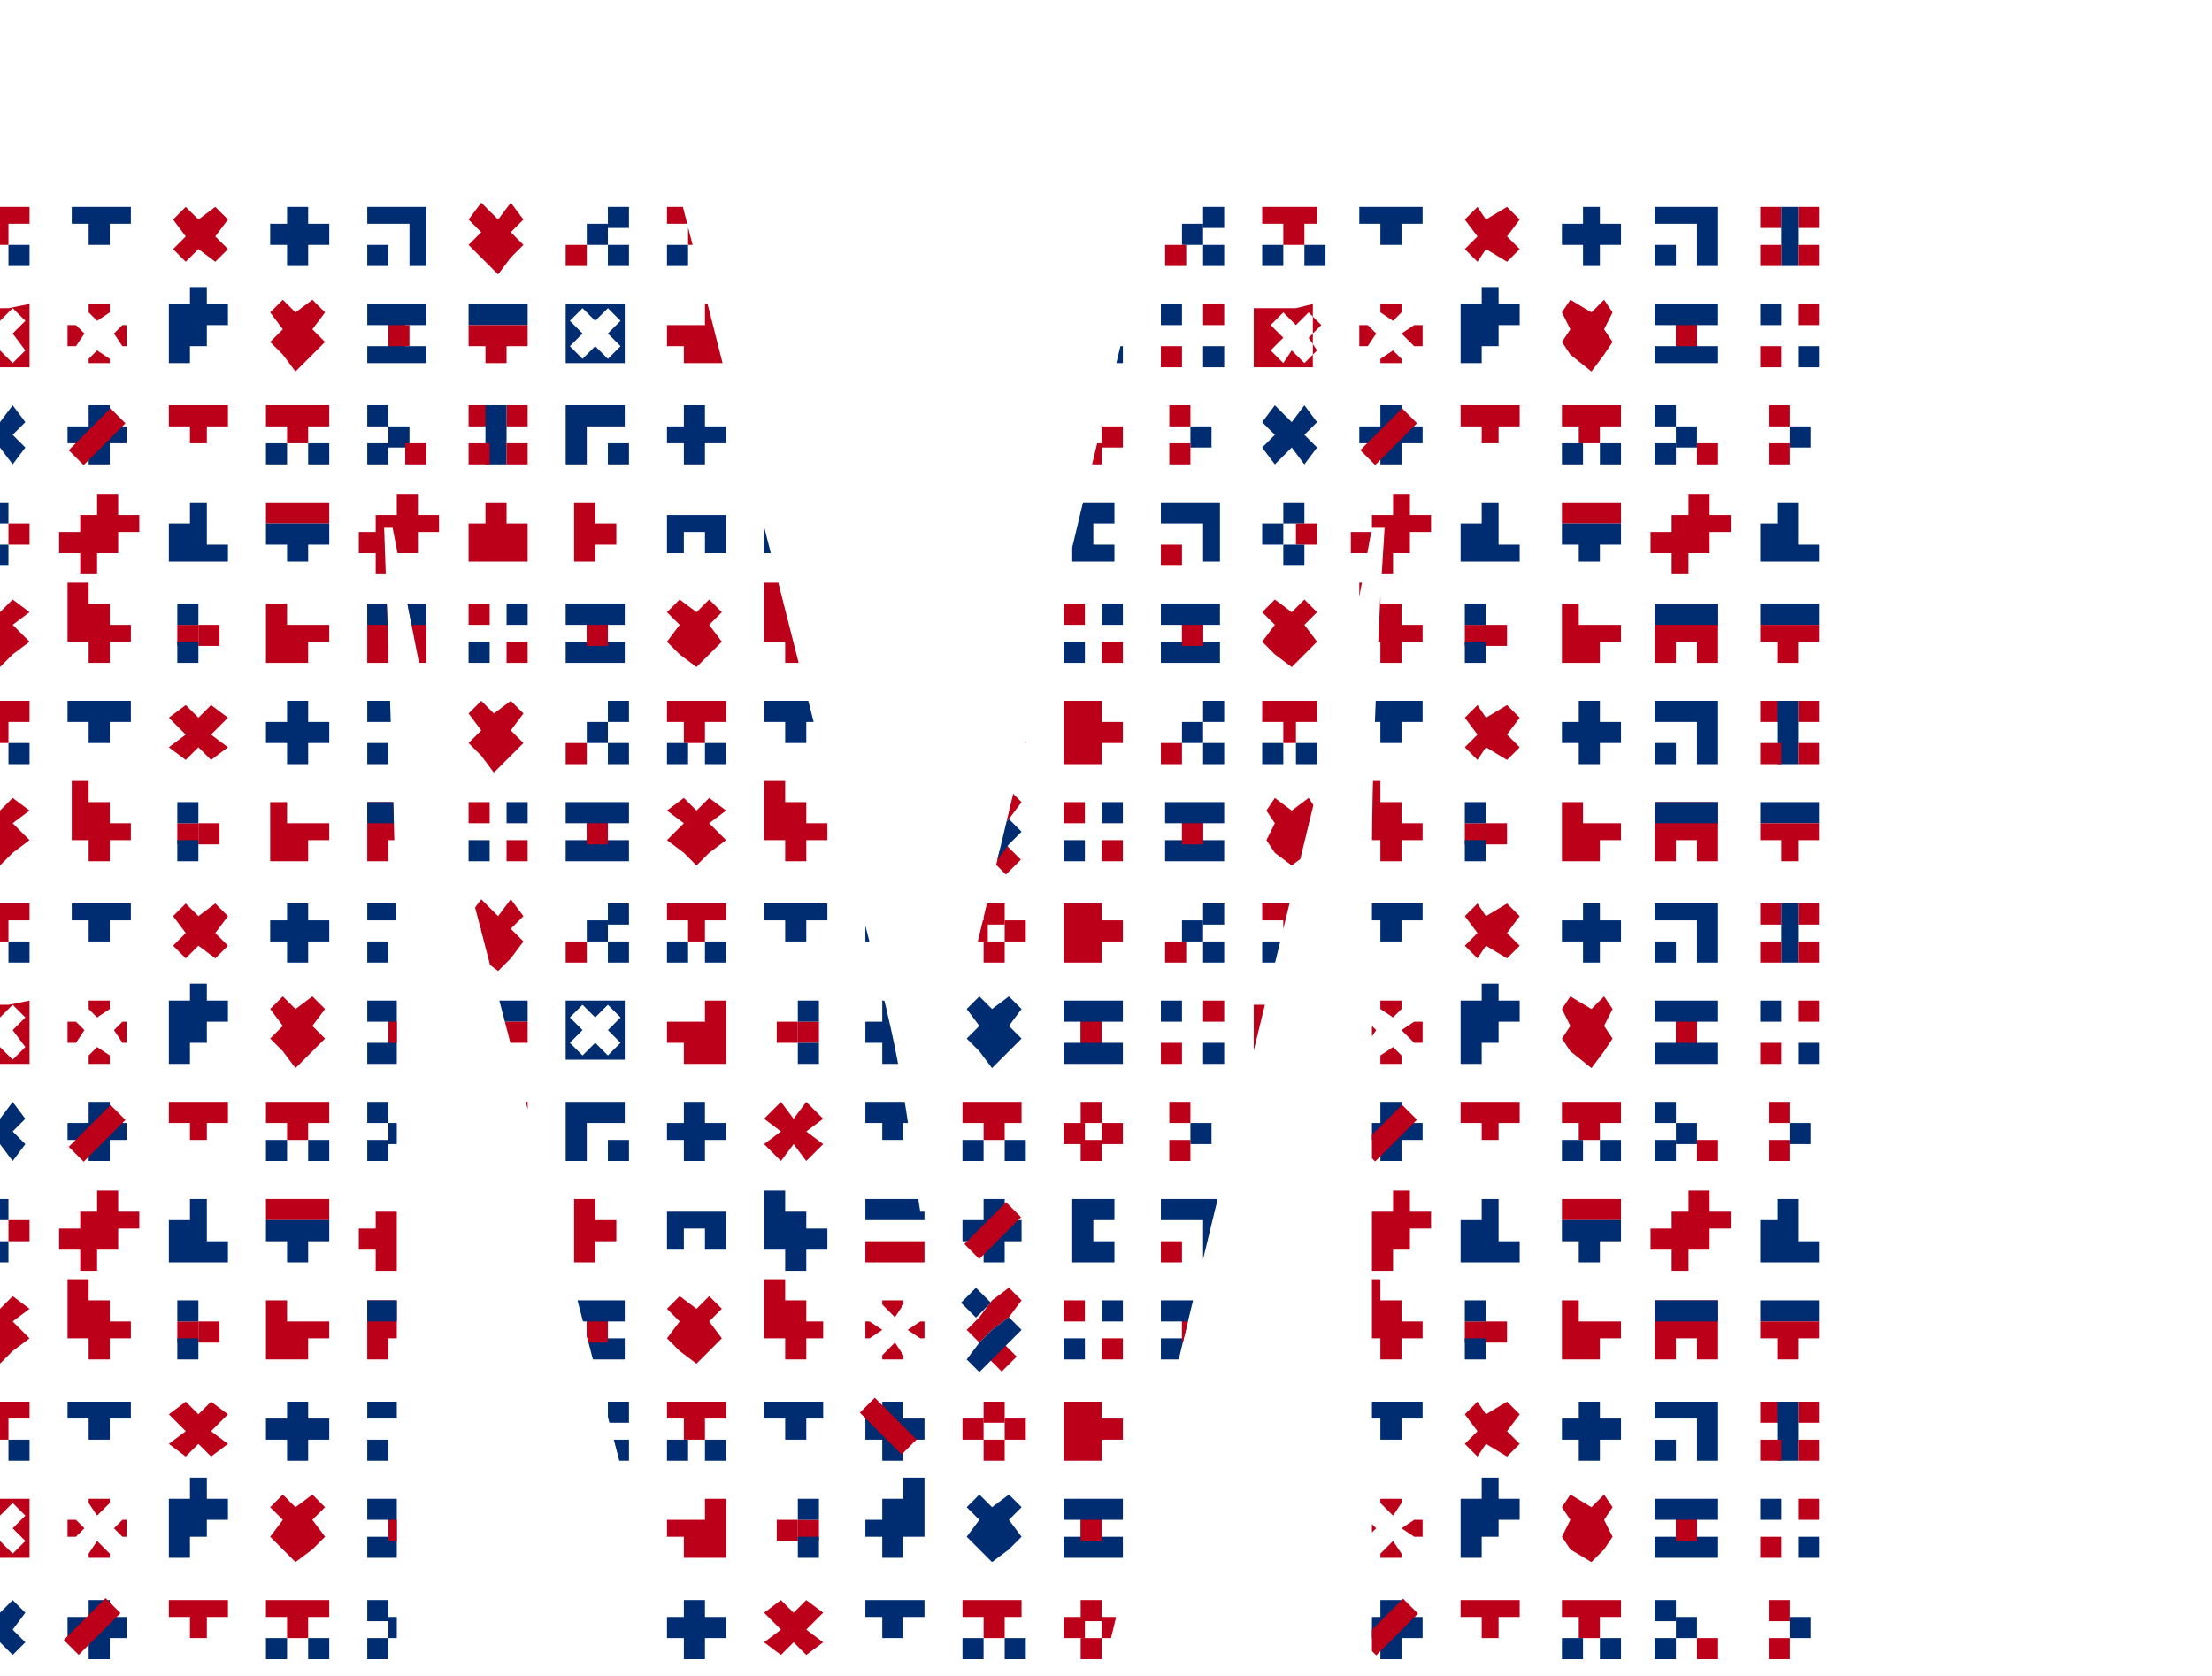 <?xml version="1.0" encoding="utf-8"?>
<!-- Generator: Adobe Illustrator 23.0.3, SVG Export Plug-In . SVG Version: 6.00 Build 0)  -->
<svg version="1.1" id="Ebene_1" xmlns="http://www.w3.org/2000/svg" xmlns:xlink="http://www.w3.org/1999/xlink" x="0px" y="0px"
	 viewBox="0 0 52.4 39.7" style="enable-background:new 0 0 52.4 39.7;" xml:space="preserve">
<style type="text/css">
	.st0{clip-path:url(#SVGID_2_);}
	.st1{fill:#BD0019;}
	.st2{fill:#002D71;}
</style>
<g id="Ebene_15">
	<g>
		<g id="Ebene_1-2_14_">
			<g>
				<g>
					<g>
						<g>
							<defs>
								<path id="SVGID_1_" d="M32.5,39.7V20.2c0-1.8,0.1-3.9,0.2-6.1l0.1-1.6h-0.3c-0.5,2.8-0.9,4.7-1.2,5.8l-5.2,21.4H16
									l-5.5-21.1c-0.1-0.5-0.5-2.5-1.2-6.1H9.1c0.2,5.6,0.3,9.1,0.3,10.4v16.8H0V4.2h16l4.9,19.3c0.1,0.4,0.3,1.2,0.5,2.4
									s0.3,2.2,0.4,2.8H22c0.2-1.5,0.5-3.3,0.9-5.3l4.6-19.2h15.8v35.5C43.2,39.7,32.5,39.7,32.5,39.7z"/>
							</defs>
							<clipPath id="SVGID_2_">
								<use xlink:href="#SVGID_1_"  style="overflow:visible;"/>
							</clipPath>
							<g class="st0">
								<polygon class="st1" points="11.5,0.4 11.1,0.4 11.1,0.8 11.5,0.8 11.5,1.3 12,1.3 12.5,1.3 12.5,0.8 12.5,0.4 12.5,-0.1 
									12,-0.1 11.5,-0.1 								"/>
								<polygon class="st2" points="36,0.8 35.5,0.8 35.5,0.4 35.5,-0.1 35.1,-0.1 35.1,0.4 34.6,0.4 34.6,0.8 34.6,1.3 35.1,1.3 
									35.5,1.3 36,1.3 								"/>
								<polygon class="st1" points="33,-0.4 33,0.1 32.5,0.1 32.5,0.6 32,0.6 32,1.1 32.5,1.1 32.5,1.5 33,1.5 33,1.1 33.4,1.1 
									33.4,0.6 33.9,0.6 33.9,0.1 33.4,0.1 33.4,-0.4 								"/>
								<polygon class="st1" points="14.1,-0.1 13.6,-0.1 13.6,0.4 13.6,0.8 13.6,1.3 14.1,1.3 14.1,0.8 14.6,0.8 14.6,0.4 
									14.1,0.4 								"/>
								<polygon class="st2" points="16.5,-0.1 16.9,-0.1 16.9,0.4 16.5,0.4 16.5,0.8 16.9,0.8 16.9,1.3 16.5,1.3 16,1.3 16,0.8 
									16,0.4 16,-0.1 								"/>
								<polygon class="st1" points="21.4,1.3 20.9,1.3 20.5,1.3 20.5,0.8 20.9,0.8 21.4,0.8 21.9,0.8 21.9,1.3 								"/>
								<polygon class="st2" points="20.9,0.4 20.5,0.4 20.5,-0.1 20.9,-0.1 21.4,-0.1 21.9,-0.1 21.9,0.4 21.4,0.4 								"/>
								<polygon class="st2" points="30.2,0.6 29.9,0.3 30.2,-0.1 30.6,0.3 30.9,-0.1 31.2,0.3 30.9,0.6 31.2,0.9 30.9,1.3 
									30.6,0.9 30.2,1.3 29.9,0.9 								"/>
								<path class="st2" d="M23.2,0.6l-0.3-0.3L23.2,0l0.3,0.3L23.8,0l0.3,0.3l-0.3,0.3l0.3,0.3l-0.3,0.3l-0.3-0.3l-0.3,0.3
									l-0.3-0.3L23.2,0.6z M22.9-0.1v1.4h1.4v-1.4C24.3-0.1,22.9-0.1,22.9-0.1z"/>
								<path class="st2" d="M13.8,7.9l-0.3-0.3l0.3-0.3l0.3,0.3l0.3-0.3l0.3,0.3l-0.3,0.3l0.3,0.3l-0.3,0.3l-0.3-0.3l-0.3,0.3
									l-0.3-0.3L13.8,7.9z M13.4,7.2v1.4h1.4V7.2C14.9,7.2,13.4,7.2,13.4,7.2z"/>
								<polygon class="st2" points="43.1,0.8 42.6,0.8 42.6,0.4 42.6,-0.1 42.1,-0.1 42.1,0.4 41.7,0.4 41.7,0.8 41.7,1.3 
									42.1,1.3 42.6,1.3 43.1,1.3 								"/>
								<polygon class="st1" points="40,-0.4 40,0.1 39.6,0.1 39.6,0.6 39.1,0.6 39.1,1.1 39.6,1.1 39.6,1.5 40,1.5 40,1.1 
									40.5,1.1 40.5,0.6 41,0.6 41,0.1 40.5,0.1 40.5,-0.4 								"/>
								<polygon class="st2" points="25.9,-0.1 26.4,-0.1 26.4,0.4 25.9,0.4 25.9,0.8 26.4,0.8 26.4,1.3 25.9,1.3 25.4,1.3 
									25.4,0.8 25.4,0.4 25.4,-0.1 								"/>
								<polygon class="st2" points="28,-0.1 28.5,-0.1 28.9,-0.1 28.9,0.4 28.9,0.8 28.9,1.3 28.5,1.3 28.5,0.8 28.5,0.4 28,0.4 
									27.5,0.4 27.5,-0.1 								"/>
								<rect x="27.5" y="0.8" class="st1" width="0.5" height="0.5"/>
								<polygon class="st2" points="42.2,2.5 42.6,2.5 43.1,2.5 43.1,3 42.6,3 42.2,3 41.7,3 41.7,2.5 								"/>
								<polygon class="st1" points="42.2,3 42.6,3 43.1,3 43.1,3.4 42.6,3.4 42.6,3.9 42.2,3.9 42.2,3.4 41.7,3.4 41.7,3 								
									"/>
								<rect x="35.2" y="3" class="st1" width="0.5" height="0.5"/>
								<rect x="34.7" y="3" class="st1" width="0.5" height="0.5"/>
								<rect x="34.7" y="2.5" class="st2" width="0.5" height="0.5"/>
								<rect x="34.7" y="3.4" class="st2" width="0.5" height="0.5"/>
								<rect x="26.1" y="2.5" class="st2" width="0.5" height="0.5"/>
								<rect x="25.2" y="2.5" class="st1" width="0.5" height="0.5"/>
								<rect x="26.1" y="3.4" class="st1" width="0.5" height="0.5"/>
								<rect x="25.2" y="3.4" class="st2" width="0.5" height="0.5"/>
								<polygon class="st1" points="30,2.7 30.2,2.4 30.6,2.7 31,2.4 31.2,2.7 31,3 31.2,3.4 31,3.7 30.6,4 30.2,3.7 30,3.4 
									30.2,3 								"/>
								<polygon class="st1" points="11.1,5.2 11.4,4.8 11.8,5.2 12.1,4.8 12.4,5.2 12.1,5.5 12.4,5.8 12.1,6.1 11.8,6.5 11.4,6.1 
									11.1,5.8 11.4,5.5 								"/>
								<polygon class="st1" points="32.7,2 32.7,2.5 33.2,2.5 33.2,3 33.7,3 33.7,3.4 33.2,3.4 33.2,3.9 32.7,3.9 32.7,3.4 
									32.2,3.4 32.2,3 32.2,2.5 32.2,2 								"/>
								<polygon class="st1" points="37.5,2.5 37.5,3 37.9,3 38.4,3 38.4,3.4 37.9,3.4 37.9,3.9 37.5,3.9 37,3.9 37,3.4 37,3 
									37,2.5 								"/>
								<polygon class="st1" points="21.4,3.8 21.4,3.9 21,3.9 21,3.8 21.2,3.5 								"/>
								<polygon class="st1" points="21,2.6 21,2.5 21.4,2.5 21.4,2.6 21.2,2.9 								"/>
								<polygon class="st1" points="21.8,3 21.9,3 21.9,3.4 21.8,3.4 21.5,3.2 								"/>
								<polygon class="st1" points="20.5,3 20.6,3 20.9,3.2 20.6,3.4 20.5,3.4 								"/>
								<polygon class="st1" points="39.7,2.5 40.2,2.5 40.7,2.5 40.7,3 40.7,3.4 40.7,3.9 40.2,3.9 40.2,3.4 39.7,3.4 39.7,3.9 
									39.2,3.9 39.2,3.4 39.2,3 39.2,2.5 								"/>
								<polygon class="st2" points="39.7,2.5 40.2,2.5 40.7,2.5 40.7,3 40.2,3 39.7,3 39.2,3 39.2,2.5 								"/>
								<polygon class="st2" points="27.6,3 27.6,2.5 28,2.5 28.5,2.5 29,2.5 29,3 28.5,3 28.5,3.4 29,3.4 29,3.9 28.5,3.9 28,3.9 
									27.6,3.9 27.6,3.4 28,3.4 28,3 								"/>
								<rect x="28" y="3" class="st1" width="0.5" height="0.5"/>
								<rect x="12" y="2.5" class="st2" width="0.5" height="0.5"/>
								<rect x="11.1" y="2.5" class="st1" width="0.5" height="0.5"/>
								<rect x="12" y="3.4" class="st1" width="0.5" height="0.5"/>
								<rect x="11.1" y="3.4" class="st2" width="0.5" height="0.5"/>
								<polygon class="st1" points="15.8,2.7 16.2,2.4 16.5,2.7 16.8,2.4 17.2,2.7 16.8,3 17.2,3.4 16.8,3.7 16.5,4 16.2,3.7 
									15.8,3.4 16.2,3 								"/>
								<polygon class="st1" points="18.6,2 18.6,2.5 19.1,2.5 19.1,3 19.6,3 19.6,3.4 19.1,3.4 19.1,3.9 18.6,3.9 18.6,3.4 
									18.1,3.4 18.1,3 18.1,2.5 18.1,2 								"/>
								<polygon class="st2" points="18.6,11.7 18.6,12.2 19.1,12.2 19.1,12.6 19.6,12.6 19.6,13.1 19.1,13.1 19.1,13.6 18.6,13.6 
									18.6,13.1 18.1,13.1 18.1,12.6 18.1,12.2 18.1,11.7 								"/>
								<polygon class="st1" points="18.6,-0.1 19.1,-0.1 19.5,-0.1 19.5,0.4 19.1,0.4 19.1,0.8 18.6,0.8 18.6,0.4 18.1,0.4 
									18.1,-0.1 								"/>
								<rect x="19.1" y="0.8" class="st1" width="0.5" height="0.5"/>
								<rect x="18.1" y="0.8" class="st1" width="0.5" height="0.5"/>
								<polygon class="st2" points="13.4,3 13.4,2.5 13.9,2.5 14.4,2.5 14.9,2.5 14.9,3 14.4,3 14.4,3.4 14.9,3.4 14.9,3.9 
									14.4,3.9 13.9,3.9 13.4,3.9 13.4,3.4 13.9,3.4 13.9,3 								"/>
								<rect x="13.9" y="3" class="st1" width="0.5" height="0.5"/>
								<polygon class="st1" points="37.9,11.9 37.4,11.9 37,11.9 37,12.4 37.4,12.4 37.9,12.4 38.4,12.4 38.4,11.9 								"/>
								<polygon class="st2" points="37.9,12.4 37.4,12.4 37,12.4 37,12.9 37.4,12.9 37.4,13.3 37.9,13.3 37.9,12.9 38.4,12.9 
									38.4,12.4 								"/>
								<polygon class="st1" points="12,12.4 12,11.9 11.5,11.9 11.5,12.4 11.1,12.4 11.1,12.9 11.1,13.3 11.5,13.3 12,13.3 
									12.5,13.3 12.5,12.9 12.5,12.4 								"/>
								<polygon class="st2" points="36,12.9 35.5,12.9 35.5,12.4 35.5,11.9 35.1,11.9 35.1,12.4 34.6,12.4 34.6,12.9 34.6,13.3 
									35.1,13.3 35.5,13.3 36,13.3 								"/>
								<polygon class="st1" points="33,11.7 33,12.2 32.5,12.2 32.5,12.6 32,12.6 32,13.1 32.5,13.1 32.5,13.6 33,13.6 33,13.1 
									33.4,13.1 33.4,12.6 33.9,12.6 33.9,12.2 33.4,12.2 33.4,11.7 								"/>
								<polygon class="st1" points="14.1,11.9 13.6,11.9 13.6,12.4 13.6,12.9 13.6,13.3 14.1,13.3 14.1,12.9 14.6,12.9 14.6,12.4 
									14.1,12.4 								"/>
								<polygon class="st2" points="17.2,12.6 17.2,13.1 16.7,13.1 16.7,12.6 16.2,12.6 16.2,13.1 15.8,13.1 15.8,12.6 15.8,12.2 
									16.2,12.2 16.7,12.2 17.2,12.2 								"/>
								<polygon class="st1" points="21.4,13.3 20.9,13.3 20.5,13.3 20.5,12.9 20.9,12.9 21.4,12.9 21.9,12.9 21.9,13.3 								"/>
								<polygon class="st2" points="20.9,12.4 20.5,12.4 20.5,11.9 20.9,11.9 21.4,11.9 21.9,11.9 21.9,12.4 21.4,12.4 								"/>
								<polygon class="st2" points="43.1,12.9 42.6,12.9 42.6,12.4 42.6,11.9 42.1,11.9 42.1,12.4 41.7,12.4 41.7,12.9 41.7,13.3 
									42.1,13.3 42.6,13.3 43.1,13.3 								"/>
								<polygon class="st1" points="40,11.7 40,12.2 39.6,12.2 39.6,12.6 39.1,12.6 39.1,13.1 39.6,13.1 39.6,13.6 40,13.6 
									40,13.1 40.5,13.1 40.5,12.6 41,12.6 41,12.2 40.5,12.2 40.5,11.7 								"/>
								<polygon class="st2" points="25.9,11.9 26.4,11.9 26.4,12.4 25.9,12.4 25.9,12.9 26.4,12.9 26.4,13.3 25.9,13.3 25.4,13.3 
									25.4,12.9 25.4,12.4 25.4,11.9 								"/>
								<polygon class="st2" points="28,11.9 28.5,11.9 28.9,11.9 28.9,12.4 28.9,12.9 28.9,13.3 28.5,13.3 28.5,12.9 28.5,12.4 
									28,12.4 27.5,12.4 27.5,11.9 								"/>
								<rect x="27.5" y="12.9" class="st1" width="0.5" height="0.5"/>
								<polygon class="st2" points="12,7.2 11.5,7.2 11.1,7.2 11.1,7.7 11.5,7.7 12,7.7 12.5,7.7 12.5,7.2 								"/>
								<polygon class="st1" points="12,7.7 11.5,7.7 11.1,7.7 11.1,8.2 11.5,8.2 11.5,8.6 12,8.6 12,8.2 12.5,8.2 12.5,7.7 
																	"/>
								<rect x="18.4" y="7.7" class="st1" width="0.5" height="0.5"/>
								<rect x="18.9" y="7.7" class="st1" width="0.5" height="0.5"/>
								<rect x="18.9" y="7.2" class="st2" width="0.5" height="0.5"/>
								<rect x="18.9" y="8.2" class="st2" width="0.5" height="0.5"/>
								<rect x="27.5" y="7.2" class="st2" width="0.5" height="0.5"/>
								<rect x="28.5" y="7.2" class="st1" width="0.5" height="0.5"/>
								<rect x="27.5" y="8.2" class="st1" width="0.5" height="0.5"/>
								<rect x="28.5" y="8.2" class="st2" width="0.5" height="0.5"/>
								<polygon class="st2" points="24.2,7.4 23.9,7.1 23.5,7.4 23.2,7.1 22.9,7.4 23.2,7.8 22.9,8.1 23.2,8.4 23.5,8.8 23.9,8.4 
									24.2,8.1 23.9,7.8 								"/>
								<polygon class="st2" points="21.4,6.8 21.4,7.2 20.9,7.2 20.9,7.7 20.5,7.7 20.5,8.2 20.9,8.2 20.9,8.6 21.4,8.6 21.4,8.2 
									21.9,8.2 21.9,7.7 21.9,7.2 21.9,6.8 								"/>
								<polygon class="st1" points="16.7,7.2 16.7,7.7 16.2,7.7 15.8,7.7 15.8,8.2 16.2,8.2 16.2,8.6 16.7,8.6 17.2,8.6 17.2,8.2 
									17.2,7.7 17.2,7.2 								"/>
								<polygon class="st1" points="32.7,8.5 32.7,8.6 33.2,8.6 33.2,8.5 33,8.3 								"/>
								<polygon class="st1" points="33.2,7.4 33.2,7.2 32.7,7.2 32.7,7.4 33,7.6 								"/>
								<polygon class="st1" points="32.4,7.7 32.2,7.7 32.2,8.2 32.4,8.2 32.6,7.9 								"/>
								<polygon class="st1" points="33.7,7.7 33.5,7.7 33.2,7.9 33.5,8.2 33.7,8.2 								"/>
								<path class="st1" d="M31.2,8.3l-0.3,0.3l-0.3-0.3l-0.2,0.3l-0.3-0.3L30.4,8l-0.3-0.3l0.3-0.3l0.3,0.3L31,7.4l0.3,0.3L31,8
									L31.2,8.3z M30.7,7.3h-1v1.4h1.4V7.2L30.7,7.3z"/>
								<polygon class="st2" points="26.6,7.7 26.6,7.2 26.1,7.2 25.6,7.2 25.2,7.2 25.2,7.7 25.6,7.7 25.6,8.2 25.2,8.2 25.2,8.6 
									25.6,8.6 26.1,8.6 26.6,8.6 26.6,8.2 26.1,8.2 26.1,7.7 								"/>
								<rect x="25.6" y="7.7" class="st1" width="0.5" height="0.5"/>
								<polygon class="st2" points="23.8,12.4 23.8,11.9 23.3,11.9 23.3,12.4 22.8,12.4 22.8,12.9 23.3,12.9 23.3,13.3 23.8,13.3 
									23.8,12.9 24.2,12.9 24.2,12.4 								"/>
								
									<rect x="22.8" y="12.4" transform="matrix(0.707 -0.707 0.707 0.707 -2.044 20.323)" class="st1" width="1.4" height="0.5"/>
								<rect x="41.7" y="7.2" class="st2" width="0.5" height="0.5"/>
								<rect x="42.6" y="7.2" class="st1" width="0.5" height="0.5"/>
								<rect x="41.7" y="8.2" class="st1" width="0.5" height="0.5"/>
								<rect x="42.6" y="8.2" class="st2" width="0.5" height="0.5"/>
								<polygon class="st1" points="38.2,7.4 38,7.1 37.7,7.4 37.2,7.1 37,7.4 37.2,7.8 37,8.1 37.2,8.4 37.7,8.8 38,8.4 38.2,8.1 
									38,7.8 								"/>
								<polygon class="st2" points="35.1,8.6 35.1,8.2 35.5,8.2 35.5,7.7 36,7.7 36,7.2 35.5,7.2 35.5,6.8 35.1,6.8 35.1,7.2 
									34.6,7.2 34.6,7.7 34.6,8.2 34.6,8.6 								"/>
								<polygon class="st2" points="40.7,7.7 40.7,7.2 40.2,7.2 39.7,7.2 39.2,7.2 39.2,7.7 39.7,7.7 39.7,8.2 39.2,8.2 39.2,8.6 
									39.7,8.6 40.2,8.6 40.7,8.6 40.7,8.2 40.2,8.2 40.2,7.7 								"/>
								<rect x="39.7" y="7.7" class="st1" width="0.5" height="0.5"/>
								<polygon class="st1" points="23.6,2.5 23.2,2.9 22.9,3.2 23.2,3.5 23.6,3.2 23.9,2.9 24.2,2.5 23.9,2.2 								"/>
								
									<rect x="23.6" y="3.6" transform="matrix(0.707 -0.707 0.707 0.707 4.248 18.003)" class="st1" width="0.5" height="0.5"/>
								
									<rect x="22.9" y="2.3" transform="matrix(0.707 -0.707 0.707 0.707 4.954 17.115)" class="st2" width="0.5" height="0.5"/>
								<polygon class="st2" points="23.9,2.9 23.6,3.2 23.2,3.5 22.9,3.9 23.2,4.2 23.6,3.9 23.9,3.5 24.2,3.2 								"/>
								<polygon class="st1" points="26.1,17.6 26.6,17.6 26.6,17.1 26.1,17.1 26.1,16.6 25.6,16.6 25.2,16.6 25.2,17.1 25.2,17.6 
									25.2,18.1 25.6,18.1 26.1,18.1 								"/>
								<polygon class="st2" points="42.1,14.3 42.6,14.3 43.1,14.3 43.1,14.8 42.6,14.8 42.1,14.8 41.7,14.8 41.7,14.3 								"/>
								<polygon class="st1" points="42.1,14.8 42.6,14.8 43.1,14.8 43.1,15.2 42.6,15.2 42.6,15.7 42.1,15.7 42.1,15.2 41.7,15.2 
									41.7,14.8 								"/>
								<rect x="42.6" y="16.6" class="st1" width="0.5" height="0.5"/>
								<rect x="41.7" y="16.6" class="st1" width="0.5" height="0.5"/>
								<polygon class="st2" points="42.6,16.6 42.6,17.1 42.6,17.6 42.6,18.1 42.1,18.1 42.1,17.6 42.1,17.1 42.1,16.6 								"/>
								<rect x="42.6" y="17.6" class="st1" width="0.5" height="0.5"/>
								<rect x="41.7" y="17.6" class="st1" width="0.5" height="0.5"/>
								<rect x="35.2" y="14.8" class="st1" width="0.5" height="0.5"/>
								<rect x="34.7" y="14.8" class="st1" width="0.5" height="0.5"/>
								<rect x="34.7" y="14.3" class="st2" width="0.5" height="0.5"/>
								<rect x="34.7" y="15.2" class="st2" width="0.5" height="0.5"/>
								<rect x="26.1" y="14.3" class="st2" width="0.5" height="0.5"/>
								<rect x="25.2" y="14.3" class="st1" width="0.5" height="0.5"/>
								<rect x="26.1" y="15.2" class="st1" width="0.5" height="0.5"/>
								<rect x="25.2" y="15.2" class="st2" width="0.5" height="0.5"/>
								<polygon class="st1" points="29.9,14.5 30.2,14.2 30.6,14.5 30.9,14.2 31.2,14.5 30.9,14.8 31.2,15.2 30.9,15.5 30.6,15.8 
									30.2,15.5 29.9,15.2 30.2,14.8 								"/>
								<polygon class="st1" points="11.1,16.9 11.4,16.6 11.7,16.9 12.1,16.6 12.4,16.9 12.1,17.3 12.4,17.6 12.1,17.9 11.7,18.3 
									11.4,17.9 11.1,17.6 11.4,17.3 								"/>
								<polygon class="st1" points="32.7,13.8 32.7,14.3 33.2,14.3 33.2,14.8 33.7,14.8 33.7,15.2 33.2,15.2 33.2,15.7 32.7,15.7 
									32.7,15.2 32.2,15.2 32.2,14.8 32.2,14.3 32.2,13.8 								"/>
								<polygon class="st1" points="37.4,14.3 37.4,14.8 37.9,14.8 38.4,14.8 38.4,15.2 37.9,15.2 37.9,15.7 37.4,15.7 37,15.7 
									37,15.2 37,14.8 37,14.3 								"/>
								<polygon class="st2" points="37.4,17.1 37.4,16.6 37.9,16.6 37.9,17.1 38.4,17.1 38.4,17.6 37.9,17.6 37.9,18.1 37.4,18.1 
									37.4,17.6 37,17.6 37,17.1 								"/>
								<polygon class="st1" points="35,17.4 34.7,17 35,16.7 35.2,17 35.7,16.7 36,17 35.7,17.4 36,17.7 35.7,18 35.2,17.7 35,18 
									34.7,17.7 								"/>
								<polygon class="st1" points="21.4,15.6 21.4,15.7 20.9,15.7 20.9,15.6 21.2,15.3 								"/>
								<polygon class="st1" points="20.9,14.4 20.9,14.3 21.4,14.3 21.4,14.4 21.2,14.7 								"/>
								<polygon class="st1" points="21.8,14.8 21.9,14.8 21.9,15.2 21.8,15.2 21.5,15 								"/>
								<polygon class="st1" points="20.5,14.8 20.6,14.8 20.9,15 20.6,15.2 20.5,15.2 								"/>
								<polygon class="st2" points="32.7,16.6 33.2,16.6 33.7,16.6 33.7,17.1 33.2,17.1 33.2,17.6 32.7,17.6 32.7,17.1 32.2,17.1 
									32.2,16.6 								"/>
								<polygon class="st1" points="30.4,16.6 30.7,16.6 31.2,16.6 31.2,17.1 30.7,17.1 30.7,17.6 30.4,17.6 30.4,17.1 29.9,17.1 
									29.9,16.6 								"/>
								<rect x="30.7" y="17.6" class="st2" width="0.5" height="0.5"/>
								<rect x="29.9" y="17.6" class="st2" width="0.5" height="0.5"/>
								<rect x="28.5" y="16.6" class="st2" width="0.5" height="0.5"/>
								<rect x="28" y="17.1" class="st2" width="0.5" height="0.5"/>
								<rect x="28.5" y="17.6" class="st2" width="0.5" height="0.5"/>
								<rect x="27.5" y="17.6" class="st1" width="0.5" height="0.5"/>
								<rect x="23.3" y="16.6" class="st1" width="0.5" height="0.5"/>
								<rect x="22.8" y="17.1" class="st1" width="0.5" height="0.5"/>
								<rect x="23.3" y="17.6" class="st1" width="0.5" height="0.5"/>
								<rect x="23.8" y="17.1" class="st1" width="0.5" height="0.5"/>
								<polygon class="st2" points="39.7,16.6 40.2,16.6 40.7,16.6 40.7,17.1 40.7,17.6 40.7,18.1 40.2,18.1 40.2,17.6 40.2,17.1 
									39.7,17.1 39.2,17.1 39.2,16.6 								"/>
								<rect x="39.2" y="17.6" class="st2" width="0.5" height="0.5"/>
								<polygon class="st1" points="39.7,14.3 40.2,14.3 40.7,14.3 40.7,14.8 40.7,15.2 40.7,15.7 40.2,15.7 40.2,15.2 39.7,15.2 
									39.7,15.7 39.2,15.7 39.2,15.2 39.2,14.8 39.2,14.3 								"/>
								<polygon class="st2" points="39.7,14.3 40.2,14.3 40.7,14.3 40.7,14.8 40.2,14.8 39.7,14.8 39.2,14.8 39.2,14.3 								"/>
								<polygon class="st2" points="27.5,14.8 27.5,14.3 28,14.3 28.5,14.3 28.9,14.3 28.9,14.8 28.5,14.8 28.5,15.2 28.9,15.2 
									28.9,15.7 28.5,15.7 28,15.7 27.5,15.7 27.5,15.2 28,15.2 28,14.8 								"/>
								<rect x="28" y="14.8" class="st1" width="0.5" height="0.5"/>
								<polygon class="st2" points="20.9,17.1 20.9,16.6 21.4,16.6 21.4,17.1 21.9,17.1 21.9,17.6 21.4,17.6 21.4,18.1 20.9,18.1 
									20.9,17.6 20.5,17.6 20.5,17.1 								"/>
								
									<rect x="20.8" y="16.6" transform="matrix(0.707 -0.707 0.707 0.707 -6.072 19.934)" class="st1" width="0.5" height="1.4"/>
								<rect x="12" y="14.3" class="st2" width="0.5" height="0.5"/>
								<rect x="11.1" y="14.3" class="st1" width="0.5" height="0.5"/>
								<rect x="12" y="15.2" class="st1" width="0.5" height="0.5"/>
								<rect x="11.1" y="15.2" class="st2" width="0.5" height="0.5"/>
								<polygon class="st1" points="15.8,14.5 16.1,14.2 16.5,14.5 16.8,14.2 17.1,14.5 16.8,14.8 17.1,15.2 16.8,15.5 16.5,15.8 
									16.1,15.5 15.8,15.2 16.1,14.8 								"/>
								<polygon class="st1" points="18.6,13.8 18.6,14.3 19.1,14.3 19.1,14.8 19.5,14.8 19.5,15.2 19.1,15.2 19.1,15.7 18.6,15.7 
									18.6,15.2 18.1,15.2 18.1,14.8 18.1,14.3 18.1,13.8 								"/>
								<polygon class="st2" points="18.6,16.6 19.1,16.6 19.5,16.6 19.5,17.1 19.1,17.1 19.1,17.6 18.6,17.6 18.6,17.1 18.1,17.1 
									18.1,16.6 								"/>
								<polygon class="st1" points="16.2,16.6 16.7,16.6 17.2,16.6 17.2,17.1 16.7,17.1 16.7,17.6 16.2,17.6 16.2,17.1 15.8,17.1 
									15.8,16.6 								"/>
								<rect x="16.7" y="17.6" class="st2" width="0.5" height="0.5"/>
								<rect x="15.8" y="17.6" class="st2" width="0.5" height="0.5"/>
								<rect x="14.4" y="16.6" class="st2" width="0.5" height="0.5"/>
								<rect x="13.9" y="17.1" class="st2" width="0.5" height="0.5"/>
								<rect x="14.4" y="17.6" class="st2" width="0.5" height="0.5"/>
								<rect x="13.4" y="17.6" class="st1" width="0.5" height="0.5"/>
								<polygon class="st2" points="13.4,14.8 13.4,14.3 13.9,14.3 14.4,14.3 14.8,14.3 14.8,14.8 14.4,14.8 14.4,15.2 14.8,15.2 
									14.8,15.7 14.4,15.7 13.9,15.7 13.4,15.7 13.4,15.2 13.9,15.2 13.9,14.8 								"/>
								<rect x="13.9" y="14.8" class="st1" width="0.5" height="0.5"/>
								<polygon class="st1" points="23.5,14.3 23.2,14.7 22.9,15 23.2,15.3 23.5,15 23.9,14.7 24.2,14.3 23.9,14 								"/>
								
									<rect x="23.5" y="15.4" transform="matrix(0.707 -0.707 0.707 0.707 -4.125 21.363)" class="st1" width="0.5" height="0.5"/>
								
									<rect x="22.9" y="14.1" transform="matrix(0.707 -0.707 0.707 0.707 -3.393 20.581)" class="st2" width="0.5" height="0.5"/>
								<polygon class="st2" points="23.9,14.7 23.5,15 23.2,15.3 22.9,15.7 23.2,16 23.5,15.7 23.9,15.3 24.2,15 								"/>
								<polygon class="st1" points="37.7,0 37.2,0.3 37,0.6 37.2,1 37.7,0.6 38,0.3 38.2,0 38,-0.4 								"/>
								
									<rect x="37.8" y="1" transform="matrix(0.707 -0.707 0.707 0.707 10.284 27.258)" class="st1" width="0.5" height="0.5"/>
								
									<rect x="37" y="-0.3" transform="matrix(0.707 -0.707 0.707 0.707 10.935 26.324)" class="st2" width="0.5" height="0.5"/>
								<polygon class="st2" points="38,0.3 37.7,0.6 37.2,1 37,1.3 37.2,1.6 37.7,1.3 38,1 38.2,0.6 								"/>
								<rect x="30.4" y="11.9" class="st2" width="0.5" height="0.5"/>
								<rect x="30.7" y="12.4" class="st1" width="0.5" height="0.5"/>
								<rect x="30.4" y="12.9" class="st2" width="0.5" height="0.5"/>
								<rect x="29.9" y="12.4" class="st2" width="0.5" height="0.5"/>
								<polygon class="st2" points="5.4,0.8 4.9,0.8 4.9,0.4 4.9,-0.1 4.5,-0.1 4.5,0.4 4,0.4 4,0.8 4,1.3 4.5,1.3 4.9,1.3 
									5.4,1.3 								"/>
								<polygon class="st1" points="2.3,-0.4 2.3,0.1 1.9,0.1 1.9,0.6 1.4,0.6 1.4,1.1 1.9,1.1 1.9,1.5 2.3,1.5 2.3,1.1 2.8,1.1 
									2.8,0.6 3.3,0.6 3.3,0.1 2.8,0.1 2.8,-0.4 								"/>
								<polygon class="st2" points="-0.3,0.6 -0.7,0.3 -0.3,-0.1 0,0.3 0.3,-0.1 0.6,0.3 0.3,0.6 0.6,0.9 0.3,1.3 0,0.9 -0.3,1.3 
									-0.7,0.9 								"/>
								<polygon class="st1" points="9.4,-0.4 9.4,0.1 8.9,0.1 8.9,0.6 8.5,0.6 8.5,1.1 8.9,1.1 8.9,1.5 9.4,1.5 9.4,1.1 9.9,1.1 
									9.9,0.6 10.4,0.6 10.4,0.1 9.9,0.1 9.9,-0.4 								"/>
								<rect x="4.7" y="3" class="st1" width="0.5" height="0.5"/>
								<rect x="4.2" y="3" class="st1" width="0.5" height="0.5"/>
								<rect x="4.2" y="2.5" class="st2" width="0.5" height="0.5"/>
								<rect x="4.2" y="3.4" class="st2" width="0.5" height="0.5"/>
								<polygon class="st1" points="-0.7,2.7 -0.3,2.4 0,2.7 0.3,2.4 0.7,2.7 0.3,3 0.7,3.4 0.3,3.7 0,4 -0.3,3.7 -0.7,3.4 -0.3,3 
																	"/>
								<polygon class="st1" points="2.1,2 2.1,2.5 2.6,2.5 2.6,3 3.1,3 3.1,3.4 2.6,3.4 2.6,3.9 2.1,3.9 2.1,3.4 1.7,3.4 1.7,3 
									1.7,2.5 1.7,2 								"/>
								<polygon class="st1" points="6.8,2.5 6.8,3 7.3,3 7.8,3 7.8,3.4 7.3,3.4 7.3,3.9 6.8,3.9 6.4,3.9 6.4,3.4 6.4,3 6.4,2.5 
																	"/>
								<polygon class="st2" points="6.8,5.3 6.8,4.9 7.3,4.9 7.3,5.3 7.8,5.3 7.8,5.8 7.3,5.8 7.3,6.3 6.8,6.3 6.8,5.8 6.4,5.8 
									6.4,5.3 								"/>
								<polygon class="st1" points="4.4,5.6 4.1,5.2 4.4,4.9 4.7,5.2 5.1,4.9 5.4,5.2 5.1,5.6 5.4,5.9 5.1,6.2 4.7,5.9 4.4,6.2 
									4.1,5.9 								"/>
								<polygon class="st2" points="2.1,4.9 2.6,4.9 3.1,4.9 3.1,5.3 2.6,5.3 2.6,5.8 2.1,5.8 2.1,5.3 1.7,5.3 1.7,4.9 								"/>
								<polygon class="st1" points="-0.2,4.9 0.2,4.9 0.7,4.9 0.7,5.3 0.2,5.3 0.2,5.8 -0.2,5.8 -0.2,5.3 -0.7,5.3 -0.7,4.9 
																	"/>
								<rect x="0.2" y="5.8" class="st2" width="0.5" height="0.5"/>
								<polygon class="st2" points="9.2,4.9 9.7,4.9 10.1,4.9 10.1,5.3 10.1,5.8 10.1,6.3 9.7,6.3 9.7,5.8 9.7,5.3 9.2,5.3 
									8.7,5.3 8.7,4.9 								"/>
								<rect x="8.7" y="5.8" class="st2" width="0.5" height="0.5"/>
								<polygon class="st1" points="9.2,2.5 9.7,2.5 10.1,2.5 10.1,3 10.1,3.4 10.1,3.9 9.7,3.9 9.7,3.4 9.2,3.4 9.2,3.9 8.7,3.9 
									8.7,3.4 8.7,3 8.7,2.5 								"/>
								<polygon class="st2" points="9.2,2.5 9.7,2.5 10.1,2.5 10.1,3 9.7,3 9.2,3 8.7,3 8.7,2.5 								"/>
								<polygon class="st1" points="7.3,11.9 6.8,11.9 6.3,11.9 6.3,12.4 6.8,12.4 7.3,12.4 7.8,12.4 7.8,11.9 								"/>
								<polygon class="st2" points="7.3,12.4 6.8,12.4 6.3,12.4 6.3,12.9 6.8,12.9 6.8,13.3 7.3,13.3 7.3,12.9 7.8,12.9 7.8,12.4 
																	"/>
								<polygon class="st2" points="5.4,12.9 4.9,12.9 4.9,12.4 4.9,11.9 4.5,11.9 4.5,12.4 4,12.4 4,12.9 4,13.3 4.5,13.3 
									4.9,13.3 5.4,13.3 								"/>
								<polygon class="st1" points="2.3,11.7 2.3,12.2 1.9,12.2 1.9,12.6 1.4,12.6 1.4,13.1 1.9,13.1 1.9,13.6 2.3,13.6 2.3,13.1 
									2.8,13.1 2.8,12.6 3.3,12.6 3.3,12.2 2.8,12.2 2.8,11.7 								"/>
								<polygon class="st2" points="-0.3,10.3 -0.7,10 -0.3,9.6 0,10 0.3,9.6 0.6,10 0.3,10.3 0.6,10.6 0.3,11 0,10.6 -0.3,11 
									-0.7,10.6 								"/>
								<polygon class="st1" points="9.4,11.7 9.4,12.2 8.9,12.2 8.9,12.6 8.5,12.6 8.5,13.1 8.9,13.1 8.9,13.6 9.4,13.6 9.4,13.1 
									9.9,13.1 9.9,12.6 10.4,12.6 10.4,12.2 9.9,12.2 9.9,11.7 								"/>
								<polygon class="st1" points="2.1,8.5 2.1,8.6 2.6,8.6 2.6,8.5 2.3,8.3 								"/>
								<polygon class="st1" points="2.6,7.4 2.6,7.2 2.1,7.2 2.1,7.4 2.3,7.6 								"/>
								<polygon class="st1" points="1.8,7.7 1.6,7.7 1.6,8.2 1.8,8.2 2,7.9 								"/>
								<polygon class="st1" points="3,7.7 2.9,7.7 2.7,7.9 2.9,8.2 3,8.2 								"/>
								<path class="st1" d="M0.6,8.3L0.3,8.6L0,8.3l-0.3,0.3l-0.3-0.3L-0.3,8l-0.3-0.3l0.3-0.3L0,7.6l0.3-0.3l0.3,0.3L0.3,7.9
									L0.6,8.3z M0.2,7.3h-0.9v1.4h1.4V7.2L0.2,7.3z"/>
								<polygon class="st2" points="2.6,10.1 2.6,9.6 2.1,9.6 2.1,10.1 1.6,10.1 1.6,10.5 2.1,10.5 2.1,11 2.6,11 2.6,10.5 3,10.5 
									3,10.1 								"/>
								
									<rect x="1.6" y="10.1" transform="matrix(0.707 -0.707 0.707 0.707 -6.644 4.654)" class="st1" width="1.4" height="0.5"/>
								<polygon class="st1" points="7.7,7.4 7.4,7.1 7,7.4 6.7,7.1 6.4,7.4 6.7,7.8 6.4,8.1 6.7,8.4 7,8.8 7.4,8.4 7.7,8.1 
									7.4,7.8 								"/>
								<polygon class="st2" points="4.5,8.6 4.5,8.2 4.9,8.2 4.9,7.7 5.4,7.7 5.4,7.2 4.9,7.2 4.9,6.8 4.5,6.8 4.5,7.2 4,7.2 
									4,7.7 4,8.2 4,8.6 								"/>
								<polygon class="st1" points="4.9,9.6 4.5,9.6 4,9.6 4,10.1 4.5,10.1 4.5,10.5 4.9,10.5 4.9,10.1 5.4,10.1 5.4,9.6 								
									"/>
								<polygon class="st2" points="10.1,7.7 10.1,7.2 9.6,7.2 9.2,7.2 8.7,7.2 8.7,7.7 9.2,7.7 9.2,8.2 8.7,8.2 8.7,8.6 9.2,8.6 
									9.6,8.6 10.1,8.6 10.1,8.2 9.6,8.2 9.6,7.7 								"/>
								<rect x="9.2" y="7.7" class="st1" width="0.5" height="0.5"/>
								<rect x="4.7" y="14.8" class="st1" width="0.5" height="0.5"/>
								<rect x="4.2" y="14.8" class="st1" width="0.5" height="0.5"/>
								<rect x="4.2" y="14.3" class="st2" width="0.5" height="0.5"/>
								<rect x="4.2" y="15.2" class="st2" width="0.5" height="0.5"/>
								<polygon class="st1" points="-0.7,14.5 -0.3,14.2 0,14.5 0.3,14.2 0.7,14.5 0.3,14.8 0.7,15.2 0.3,15.5 0,15.8 -0.3,15.5 
									-0.7,15.2 -0.3,14.8 								"/>
								<polygon class="st1" points="2.1,13.8 2.1,14.3 2.6,14.3 2.6,14.8 3.1,14.8 3.1,15.2 2.6,15.2 2.6,15.7 2.1,15.7 2.1,15.2 
									1.6,15.2 1.6,14.8 1.6,14.3 1.6,13.8 								"/>
								<polygon class="st1" points="6.8,14.3 6.8,14.8 7.3,14.8 7.8,14.8 7.8,15.2 7.3,15.2 7.3,15.7 6.8,15.7 6.3,15.7 6.3,15.2 
									6.3,14.8 6.3,14.3 								"/>
								<polygon class="st2" points="6.8,17.1 6.8,16.6 7.3,16.6 7.3,17.1 7.8,17.1 7.8,17.6 7.3,17.6 7.3,18.1 6.8,18.1 6.8,17.6 
									6.3,17.6 6.3,17.1 								"/>
								<polygon class="st1" points="4.4,17.4 4,17 4.4,16.7 4.7,17 5,16.7 5.4,17 5,17.4 5.4,17.7 5,18 4.7,17.7 4.4,18 4,17.7 
																	"/>
								<polygon class="st2" points="2.1,16.6 2.6,16.6 3.1,16.6 3.1,17.1 2.6,17.1 2.6,17.6 2.1,17.6 2.1,17.1 1.6,17.1 1.6,16.6 
																	"/>
								<polygon class="st1" points="-0.3,16.6 0.2,16.6 0.7,16.6 0.7,17.1 0.2,17.1 0.2,17.6 -0.3,17.6 -0.3,17.1 -0.7,17.1 
									-0.7,16.6 								"/>
								<rect x="0.2" y="17.6" class="st2" width="0.5" height="0.5"/>
								<polygon class="st2" points="9.2,16.6 9.6,16.6 10.1,16.6 10.1,17.1 10.1,17.6 10.1,18.1 9.6,18.1 9.6,17.6 9.6,17.1 
									9.2,17.1 8.7,17.1 8.7,16.6 								"/>
								<rect x="8.7" y="17.6" class="st2" width="0.5" height="0.5"/>
								<polygon class="st1" points="9.2,14.3 9.6,14.3 10.1,14.3 10.1,14.8 10.1,15.2 10.1,15.7 9.6,15.7 9.6,15.2 9.2,15.2 
									9.2,15.7 8.7,15.7 8.7,15.2 8.7,14.8 8.7,14.3 								"/>
								<polygon class="st2" points="9.2,14.3 9.6,14.3 10.1,14.3 10.1,14.8 9.6,14.8 9.2,14.8 8.7,14.8 8.7,14.3 								"/>
								<polygon class="st1" points="7,0 6.7,0.3 6.4,0.6 6.7,1 7,0.6 7.4,0.3 7.7,0 7.4,-0.4 								"/>
								
									<rect x="7.1" y="1.1" transform="matrix(0.707 -0.707 0.707 0.707 1.205 5.594)" class="st1" width="0.5" height="0.5"/>
								
									<rect x="6.4" y="-0.3" transform="matrix(0.707 -0.707 0.707 0.707 1.974 4.694)" class="st2" width="0.5" height="0.5"/>
								<polygon class="st2" points="7.4,0.3 7,0.6 6.7,1 6.4,1.3 6.7,1.6 7,1.3 7.4,1 7.7,0.6 								"/>
								<rect x="-0.3" y="11.9" class="st2" width="0.5" height="0.5"/>
								<rect x="0.2" y="12.4" class="st1" width="0.5" height="0.5"/>
								<rect x="-0.3" y="12.9" class="st2" width="0.5" height="0.5"/>
								<polygon class="st1" points="44.7,-0.4 44.7,0.1 45.2,0.1 45.2,0.6 45.7,0.6 45.7,1.1 45.2,1.1 45.2,1.5 44.7,1.5 44.7,1.1 
									44.2,1.1 44.2,0.6 43.7,0.6 43.7,0.1 44.2,0.1 44.2,-0.4 								"/>
								<polygon class="st1" points="47.2,2.5 47.2,3 46.7,3 46.4,3 46.4,3.4 46.7,3.4 46.7,3.9 47.2,3.9 47.7,3.9 47.7,3.4 47.7,3 
									47.7,2.5 								"/>
								<polygon class="st1" points="44.9,2.5 44.5,2.5 44,2.5 44,3 44,3.4 44,3.9 44.5,3.9 44.5,3.4 44.9,3.4 44.9,3.9 45.4,3.9 
									45.4,3.4 45.4,3 45.4,2.5 								"/>
								<polygon class="st2" points="44.9,2.5 44.5,2.5 44,2.5 44,3 44.5,3 44.9,3 45.4,3 45.4,2.5 								"/>
								<polygon class="st1" points="46.9,11.9 47.2,11.9 47.7,11.9 47.7,12.4 47.2,12.4 46.9,12.4 46.4,12.4 46.4,11.9 								"/>
								<polygon class="st2" points="46.9,12.4 47.2,12.4 47.7,12.4 47.7,12.9 47.2,12.9 47.2,13.3 46.9,13.3 46.9,12.9 46.4,12.9 
									46.4,12.4 								"/>
								<polygon class="st1" points="44.7,11.7 44.7,12.2 45.2,12.2 45.2,12.6 45.7,12.6 45.7,13.1 45.2,13.1 45.2,13.6 44.7,13.6 
									44.7,13.1 44.2,13.1 44.2,12.6 43.7,12.6 43.7,12.2 44.2,12.2 44.2,11.7 								"/>
								<polygon class="st1" points="46.4,7.4 46.7,7.1 47.1,7.4 47.4,7.1 47.7,7.4 47.4,7.8 47.7,8.1 47.4,8.4 47.1,8.8 46.7,8.4 
									46.4,8.1 46.7,7.8 								"/>
								<rect x="25.6" y="9.6" class="st1" width="0.5" height="0.5"/>
								<rect x="26.1" y="10.1" class="st1" width="0.5" height="0.5"/>
								<rect x="25.6" y="10.5" class="st1" width="0.5" height="0.5"/>
								<rect x="25.2" y="10.1" class="st1" width="0.5" height="0.5"/>
								<polygon class="st2" points="30.2,10.3 29.9,10 30.2,9.6 30.6,10 30.9,9.6 31.2,10 30.9,10.3 31.2,10.6 30.9,11 30.6,10.6 
									30.2,11 29.9,10.6 								"/>
								<rect x="11.1" y="9.6" class="st1" width="0.5" height="0.5"/>
								<rect x="12" y="9.6" class="st1" width="0.5" height="0.5"/>
								<polygon class="st2" points="11.5,9.6 11.5,10.1 11.5,10.5 11.5,11 12,11 12,10.5 12,10.1 12,9.6 								"/>
								<rect x="11.1" y="10.5" class="st1" width="0.5" height="0.5"/>
								<rect x="12" y="10.5" class="st1" width="0.5" height="0.5"/>
								<polygon class="st2" points="16.7,10.1 16.7,9.6 16.2,9.6 16.2,10.1 15.8,10.1 15.8,10.5 16.2,10.5 16.2,11 16.7,11 
									16.7,10.5 17.2,10.5 17.2,10.1 								"/>
								<polygon class="st1" points="19.1,10.3 19.5,10 19.1,9.6 18.8,10 18.5,9.6 18.1,10 18.5,10.3 18.1,10.6 18.5,11 18.8,10.6 
									19.1,11 19.5,10.6 								"/>
								<polygon class="st2" points="21.4,9.6 20.9,9.6 20.5,9.6 20.5,10.1 20.9,10.1 20.9,10.5 21.4,10.5 21.4,10.1 21.9,10.1 
									21.9,9.6 								"/>
								<polygon class="st1" points="23.8,9.6 23.3,9.6 22.8,9.6 22.8,10.1 23.3,10.1 23.3,10.5 23.8,10.5 23.8,10.1 24.2,10.1 
									24.2,9.6 								"/>
								<rect x="22.8" y="10.5" class="st2" width="0.5" height="0.5"/>
								<rect x="23.8" y="10.5" class="st2" width="0.5" height="0.5"/>
								<rect x="27.7" y="9.6" class="st1" width="0.5" height="0.5"/>
								<rect x="28.2" y="10.1" class="st2" width="0.5" height="0.5"/>
								<rect x="27.7" y="10.5" class="st1" width="0.5" height="0.5"/>
								<polygon class="st2" points="14.4,9.6 13.9,9.6 13.4,9.6 13.4,10.1 13.4,10.5 13.4,11 13.9,11 13.9,10.5 13.9,10.1 
									14.4,10.1 14.8,10.1 14.8,9.6 								"/>
								<rect x="14.4" y="10.5" class="st2" width="0.5" height="0.5"/>
								<polygon class="st2" points="33.2,10.1 33.2,9.6 32.7,9.6 32.7,10.1 32.2,10.1 32.2,10.5 32.7,10.5 32.7,11 33.2,11 
									33.2,10.5 33.7,10.5 33.7,10.1 								"/>
								
									<rect x="32.2" y="10.1" transform="matrix(0.707 -0.707 0.707 0.707 2.318 26.287)" class="st1" width="1.4" height="0.5"/>
								<polygon class="st1" points="35.5,9.6 35.1,9.6 34.6,9.6 34.6,10.1 35.1,10.1 35.1,10.5 35.5,10.5 35.5,10.1 36,10.1 
									36,9.6 								"/>
								<polygon class="st1" points="37.9,9.6 37.4,9.6 37,9.6 37,10.1 37.4,10.1 37.4,10.5 37.9,10.5 37.9,10.1 38.4,10.1 
									38.4,9.6 								"/>
								<rect x="37" y="10.5" class="st2" width="0.5" height="0.5"/>
								<rect x="37.9" y="10.5" class="st2" width="0.5" height="0.5"/>
								<rect x="39.2" y="9.6" class="st2" width="0.5" height="0.5"/>
								<rect x="39.7" y="10.1" class="st2" width="0.5" height="0.5"/>
								<rect x="39.2" y="10.5" class="st2" width="0.5" height="0.5"/>
								<rect x="40.2" y="10.5" class="st1" width="0.5" height="0.5"/>
								<rect x="41.9" y="9.6" class="st1" width="0.5" height="0.5"/>
								<rect x="42.4" y="10.1" class="st2" width="0.5" height="0.5"/>
								<rect x="41.9" y="10.5" class="st1" width="0.5" height="0.5"/>
								<polygon class="st1" points="7.3,9.6 6.8,9.6 6.3,9.6 6.3,10.1 6.8,10.1 6.8,10.5 7.3,10.5 7.3,10.1 7.8,10.1 7.8,9.6 
																	"/>
								<rect x="6.3" y="10.5" class="st2" width="0.5" height="0.5"/>
								<rect x="7.3" y="10.5" class="st2" width="0.5" height="0.5"/>
								<rect x="8.7" y="9.6" class="st2" width="0.5" height="0.5"/>
								<rect x="9.2" y="10.1" class="st2" width="0.5" height="0.5"/>
								<rect x="8.7" y="10.5" class="st2" width="0.5" height="0.5"/>
								<rect x="9.6" y="10.5" class="st1" width="0.5" height="0.5"/>
								<polygon class="st1" points="46.9,9.6 47.2,9.6 47.7,9.6 47.7,10.1 47.2,10.1 47.2,10.5 46.9,10.5 46.9,10.1 46.4,10.1 
									46.4,9.6 								"/>
								<rect x="47.2" y="10.5" class="st2" width="0.5" height="0.5"/>
								<rect x="46.4" y="10.5" class="st2" width="0.5" height="0.5"/>
								<rect x="45" y="9.6" class="st2" width="0.5" height="0.5"/>
								<rect x="44.5" y="10.1" class="st2" width="0.5" height="0.5"/>
								<rect x="45" y="10.5" class="st2" width="0.5" height="0.5"/>
								<rect x="44" y="10.5" class="st1" width="0.5" height="0.5"/>
								<polygon class="st2" points="44,7.7 44,7.2 44.5,7.2 45,7.2 45.4,7.2 45.4,7.7 45,7.7 45,8.2 45.4,8.2 45.4,8.6 45,8.6 
									44.5,8.6 44,8.6 44,8.2 44.5,8.2 44.5,7.7 								"/>
								<rect x="44.5" y="7.7" class="st1" width="0.5" height="0.5"/>
								<polygon class="st1" points="47.2,14.3 47.2,14.8 46.7,14.8 46.4,14.8 46.4,15.2 46.7,15.2 46.7,15.7 47.2,15.7 47.7,15.7 
									47.7,15.2 47.7,14.8 47.7,14.3 								"/>
								<polygon class="st2" points="47.2,17.1 47.2,16.6 46.7,16.6 46.7,17.1 46.4,17.1 46.4,17.6 46.7,17.6 46.7,18.1 47.2,18.1 
									47.2,17.6 47.7,17.6 47.7,17.1 								"/>
								<polygon class="st2" points="45,16.6 44.5,16.6 44,16.6 44,17.1 44,17.6 44,18.1 44.5,18.1 44.5,17.6 44.5,17.1 45,17.1 
									45.4,17.1 45.4,16.6 								"/>
								<rect x="45" y="17.6" class="st2" width="0.5" height="0.5"/>
								<polygon class="st1" points="45,14.3 44.5,14.3 44,14.3 44,14.8 44,15.2 44,15.7 44.5,15.7 44.5,15.2 45,15.2 45,15.7 
									45.4,15.7 45.4,15.2 45.4,14.8 45.4,14.3 								"/>
								<polygon class="st2" points="45,14.3 44.5,14.3 44,14.3 44,14.8 44.5,14.8 45,14.8 45.4,14.8 45.4,14.3 								"/>
								<polygon class="st1" points="47.1,0 47.4,0.3 47.7,0.6 47.4,1 47.1,0.6 46.7,0.3 46.4,0 46.7,-0.4 								"/>
								
									<rect x="46.5" y="1.1" transform="matrix(0.707 -0.707 0.707 0.707 12.743 33.459)" class="st1" width="0.5" height="0.5"/>
								
									<rect x="47.1" y="-0.3" transform="matrix(0.707 -0.707 0.707 0.707 13.892 33.471)" class="st2" width="0.5" height="0.5"/>
								<polygon class="st2" points="46.7,0.3 47.1,0.6 47.4,1 47.7,1.3 47.4,1.6 47.1,1.3 46.7,1 46.4,0.6 								"/>
								<polygon class="st1" points="26.1,5.8 26.6,5.8 26.6,5.3 26.1,5.3 26.1,4.9 25.6,4.9 25.2,4.9 25.2,5.3 25.2,5.8 25.2,6.3 
									25.6,6.3 26.1,6.3 								"/>
								<rect x="42.6" y="4.9" class="st1" width="0.5" height="0.5"/>
								<rect x="41.7" y="4.9" class="st1" width="0.5" height="0.5"/>
								<polygon class="st2" points="42.6,4.9 42.6,5.3 42.6,5.8 42.6,6.3 42.2,6.3 42.2,5.8 42.2,5.3 42.2,4.9 								"/>
								<rect x="42.6" y="5.8" class="st1" width="0.5" height="0.5"/>
								<rect x="41.7" y="5.8" class="st1" width="0.5" height="0.5"/>
								<polygon class="st2" points="37.5,5.3 37.5,4.9 37.9,4.9 37.9,5.3 38.4,5.3 38.4,5.8 37.9,5.8 37.9,6.3 37.5,6.3 37.5,5.8 
									37,5.8 37,5.3 								"/>
								<polygon class="st1" points="35,5.6 34.7,5.2 35,4.9 35.2,5.2 35.7,4.9 36,5.2 35.7,5.6 36,5.9 35.7,6.2 35.2,5.9 35,6.2 
									34.7,5.9 								"/>
								<polygon class="st2" points="32.7,4.9 33.2,4.9 33.7,4.9 33.7,5.3 33.2,5.3 33.2,5.8 32.7,5.8 32.7,5.3 32.2,5.3 32.2,4.9 
																	"/>
								<polygon class="st1" points="30.4,4.9 30.9,4.9 31.2,4.9 31.2,5.3 30.9,5.3 30.9,5.8 30.4,5.8 30.4,5.3 29.9,5.3 29.9,4.9 
																	"/>
								<rect x="30.9" y="5.8" class="st2" width="0.5" height="0.5"/>
								<rect x="29.9" y="5.8" class="st2" width="0.5" height="0.5"/>
								<rect x="28.5" y="4.9" class="st2" width="0.5" height="0.5"/>
								<rect x="28" y="5.3" class="st2" width="0.5" height="0.5"/>
								<rect x="28.5" y="5.8" class="st2" width="0.5" height="0.5"/>
								<rect x="27.6" y="5.8" class="st1" width="0.5" height="0.5"/>
								<rect x="23.3" y="4.9" class="st1" width="0.5" height="0.5"/>
								<rect x="22.9" y="5.3" class="st1" width="0.5" height="0.5"/>
								<rect x="23.3" y="5.8" class="st1" width="0.5" height="0.5"/>
								<rect x="23.8" y="5.3" class="st1" width="0.5" height="0.5"/>
								<polygon class="st2" points="39.7,4.9 40.2,4.9 40.7,4.9 40.7,5.3 40.7,5.8 40.7,6.3 40.2,6.3 40.2,5.8 40.2,5.3 39.7,5.3 
									39.2,5.3 39.2,4.9 								"/>
								<rect x="39.2" y="5.8" class="st2" width="0.5" height="0.5"/>
								<polygon class="st2" points="21,5.3 21,4.9 21.4,4.9 21.4,5.3 21.9,5.3 21.9,5.8 21.4,5.8 21.4,6.3 21,6.3 21,5.8 20.5,5.8 
									20.5,5.3 								"/>
								
									<rect x="21" y="4.9" transform="matrix(0.707 -0.707 0.707 0.707 2.269 16.69)" class="st1" width="0.5" height="1.4"/>
								<polygon class="st2" points="18.6,4.9 19.1,4.9 19.6,4.9 19.6,5.3 19.1,5.3 19.1,5.8 18.6,5.8 18.6,5.3 18.1,5.3 18.1,4.9 
																	"/>
								<polygon class="st1" points="16.3,4.9 16.7,4.9 17.2,4.9 17.2,5.3 16.7,5.3 16.7,5.8 16.3,5.8 16.3,5.3 15.8,5.3 15.8,4.9 
																	"/>
								<rect x="16.7" y="5.8" class="st2" width="0.5" height="0.5"/>
								<rect x="15.8" y="5.8" class="st2" width="0.5" height="0.5"/>
								<rect x="14.4" y="4.9" class="st2" width="0.5" height="0.5"/>
								<rect x="13.9" y="5.3" class="st2" width="0.5" height="0.5"/>
								<rect x="14.4" y="5.8" class="st2" width="0.5" height="0.5"/>
								<rect x="13.4" y="5.8" class="st1" width="0.5" height="0.5"/>
								<polygon class="st2" points="47.2,5.3 47.2,4.9 46.7,4.9 46.7,5.3 46.4,5.3 46.4,5.8 46.7,5.8 46.7,6.3 47.2,6.3 47.2,5.8 
									47.7,5.8 47.7,5.3 								"/>
								<polygon class="st2" points="44.9,4.9 44.5,4.9 44,4.9 44,5.3 44,5.8 44,6.3 44.5,6.3 44.5,5.8 44.5,5.3 44.9,5.3 45.4,5.3 
									45.4,4.9 								"/>
								<rect x="44.9" y="5.8" class="st2" width="0.5" height="0.5"/>
								<polygon class="st1" points="26.1,22.3 26.6,22.3 26.6,21.8 26.1,21.8 26.1,21.4 25.6,21.4 25.2,21.4 25.2,21.8 25.2,22.3 
									25.2,22.8 25.6,22.8 26.1,22.8 								"/>
								<path class="st2" d="M13.8,24.4l-0.3-0.3l0.3-0.3l0.3,0.3l0.3-0.3l0.3,0.3l-0.3,0.3l0.3,0.3L14.4,25l-0.3-0.3L13.8,25
									l-0.3-0.3L13.8,24.4z M13.4,23.7v1.4h1.4v-1.4C14.9,23.7,13.4,23.7,13.4,23.7z"/>
								<rect x="25.6" y="26.1" class="st1" width="0.5" height="0.5"/>
								<rect x="26.1" y="26.6" class="st1" width="0.5" height="0.5"/>
								<rect x="25.6" y="27" class="st1" width="0.5" height="0.5"/>
								<rect x="25.2" y="26.6" class="st1" width="0.5" height="0.5"/>
								<polygon class="st2" points="42.2,19 42.6,19 43.1,19 43.1,19.5 42.6,19.5 42.2,19.5 41.7,19.5 41.7,19 								"/>
								<polygon class="st1" points="42.2,19.5 42.6,19.5 43.1,19.5 43.1,19.9 42.6,19.9 42.6,20.4 42.2,20.4 42.2,19.9 41.7,19.9 
									41.7,19.5 								"/>
								<rect x="42.6" y="21.4" class="st1" width="0.5" height="0.5"/>
								<rect x="41.7" y="21.4" class="st1" width="0.5" height="0.5"/>
								<polygon class="st2" points="42.6,21.4 42.6,21.8 42.6,22.3 42.6,22.8 42.2,22.8 42.2,22.3 42.2,21.8 42.2,21.4 								"/>
								<rect x="42.6" y="22.3" class="st1" width="0.5" height="0.5"/>
								<rect x="41.7" y="22.3" class="st1" width="0.5" height="0.5"/>
								<rect x="35.2" y="19.5" class="st1" width="0.5" height="0.5"/>
								<rect x="34.7" y="19.5" class="st1" width="0.5" height="0.5"/>
								<rect x="34.7" y="19" class="st2" width="0.5" height="0.5"/>
								<rect x="34.7" y="19.9" class="st2" width="0.5" height="0.5"/>
								<rect x="26.1" y="19" class="st2" width="0.5" height="0.5"/>
								<rect x="25.2" y="19" class="st1" width="0.5" height="0.5"/>
								<rect x="26.1" y="19.9" class="st1" width="0.5" height="0.5"/>
								<rect x="25.2" y="19.9" class="st2" width="0.5" height="0.5"/>
								<polygon class="st1" points="30,19.2 30.2,18.9 30.6,19.2 31,18.9 31.2,19.2 31,19.5 31.2,19.9 31,20.2 30.6,20.5 
									30.2,20.2 30,19.9 30.2,19.5 								"/>
								<polygon class="st1" points="11.1,21.7 11.4,21.3 11.8,21.7 12.1,21.3 12.4,21.7 12.1,22 12.4,22.3 12.1,22.7 11.8,23 
									11.4,22.7 11.1,22.3 11.4,22 								"/>
								<polygon class="st1" points="32.7,18.5 32.7,19 33.2,19 33.2,19.5 33.7,19.5 33.7,19.9 33.2,19.9 33.2,20.4 32.7,20.4 
									32.7,19.9 32.2,19.9 32.2,19.5 32.2,19 32.2,18.5 								"/>
								<polygon class="st1" points="37.5,19 37.5,19.5 37.9,19.5 38.4,19.5 38.4,19.9 37.9,19.9 37.9,20.4 37.5,20.4 37,20.4 
									37,19.9 37,19.5 37,19 								"/>
								<polygon class="st1" points="21.4,20.3 21.4,20.4 21,20.4 21,20.3 21.2,20 								"/>
								<polygon class="st1" points="21,19.1 21,19 21.4,19 21.4,19.1 21.2,19.4 								"/>
								<polygon class="st1" points="21.8,19.5 21.9,19.5 21.9,19.9 21.8,19.9 21.5,19.7 								"/>
								<polygon class="st1" points="20.5,19.5 20.6,19.5 20.9,19.7 20.6,19.9 20.5,19.9 								"/>
								<polygon class="st1" points="30.4,21.4 30.9,21.4 31.2,21.4 31.2,21.8 30.9,21.8 30.9,22.3 30.4,22.3 30.4,21.8 29.9,21.8 
									29.9,21.4 								"/>
								<rect x="30.9" y="22.3" class="st2" width="0.5" height="0.5"/>
								<rect x="29.9" y="22.3" class="st2" width="0.5" height="0.5"/>
								<rect x="28.5" y="21.4" class="st2" width="0.5" height="0.5"/>
								<rect x="28" y="21.8" class="st2" width="0.5" height="0.5"/>
								<rect x="28.5" y="22.3" class="st2" width="0.5" height="0.5"/>
								<rect x="27.6" y="22.3" class="st1" width="0.5" height="0.5"/>
								<rect x="23.3" y="21.4" class="st1" width="0.5" height="0.5"/>
								<rect x="22.9" y="21.8" class="st1" width="0.5" height="0.5"/>
								<rect x="23.3" y="22.3" class="st1" width="0.5" height="0.5"/>
								<rect x="23.8" y="21.8" class="st1" width="0.5" height="0.5"/>
								<polygon class="st2" points="39.7,21.4 40.2,21.4 40.7,21.4 40.7,21.8 40.7,22.3 40.7,22.8 40.2,22.8 40.2,22.3 40.2,21.8 
									39.7,21.8 39.2,21.8 39.2,21.4 								"/>
								<rect x="39.2" y="22.3" class="st2" width="0.5" height="0.5"/>
								<polygon class="st1" points="39.7,19 40.2,19 40.7,19 40.7,19.5 40.7,19.9 40.7,20.4 40.2,20.4 40.2,19.9 39.7,19.9 
									39.7,20.4 39.2,20.4 39.2,19.9 39.2,19.5 39.2,19 								"/>
								<polygon class="st2" points="39.7,19 40.2,19 40.7,19 40.7,19.5 40.2,19.5 39.7,19.5 39.2,19.5 39.2,19 								"/>
								<polygon class="st2" points="27.6,19.5 27.6,19 28,19 28.5,19 29,19 29,19.5 28.5,19.5 28.5,19.9 29,19.9 29,20.4 
									28.5,20.4 28,20.4 27.6,20.4 27.6,19.9 28,19.9 28,19.5 								"/>
								<rect x="28" y="19.5" class="st1" width="0.5" height="0.5"/>
								<polygon class="st2" points="21,21.8 21,21.4 21.4,21.4 21.4,21.8 21.9,21.8 21.9,22.3 21.4,22.3 21.4,22.8 21,22.8 
									21,22.3 20.5,22.3 20.5,21.8 								"/>
								
									<rect x="21" y="21.4" transform="matrix(0.707 -0.707 0.707 0.707 -9.395 21.524)" class="st1" width="0.5" height="1.4"/>
								<rect x="12" y="19" class="st2" width="0.5" height="0.5"/>
								<rect x="11.1" y="19" class="st1" width="0.5" height="0.5"/>
								<rect x="12" y="19.9" class="st1" width="0.5" height="0.5"/>
								<rect x="11.1" y="19.9" class="st2" width="0.5" height="0.5"/>
								<polygon class="st1" points="15.8,19.2 16.2,18.9 16.5,19.2 16.8,18.9 17.2,19.2 16.8,19.5 17.2,19.9 16.8,20.2 16.5,20.5 
									16.2,20.2 15.8,19.9 16.2,19.5 								"/>
								<polygon class="st1" points="18.6,18.5 18.6,19 19.1,19 19.1,19.5 19.6,19.5 19.6,19.9 19.1,19.9 19.1,20.4 18.6,20.4 
									18.6,19.9 18.1,19.9 18.1,19.5 18.1,19 18.1,18.5 								"/>
								<polygon class="st2" points="18.6,28.2 18.6,28.7 19.1,28.7 19.1,29.1 19.6,29.1 19.6,29.6 19.1,29.6 19.1,30.1 18.6,30.1 
									18.6,29.6 18.1,29.6 18.1,29.1 18.1,28.7 18.1,28.2 								"/>
								<polygon class="st2" points="18.6,21.4 19.1,21.4 19.6,21.4 19.6,21.8 19.1,21.8 19.1,22.3 18.6,22.3 18.6,21.8 18.1,21.8 
									18.1,21.4 								"/>
								<polygon class="st1" points="16.3,21.4 16.7,21.4 17.2,21.4 17.2,21.8 16.7,21.8 16.7,22.3 16.3,22.3 16.3,21.8 15.8,21.8 
									15.8,21.4 								"/>
								<rect x="16.7" y="22.3" class="st2" width="0.5" height="0.5"/>
								<rect x="15.8" y="22.3" class="st2" width="0.5" height="0.5"/>
								<rect x="14.4" y="21.4" class="st2" width="0.5" height="0.5"/>
								<rect x="13.9" y="21.8" class="st2" width="0.5" height="0.5"/>
								<rect x="14.4" y="22.3" class="st2" width="0.5" height="0.5"/>
								<rect x="13.4" y="22.3" class="st1" width="0.5" height="0.5"/>
								<polygon class="st2" points="13.4,19.5 13.4,19 13.9,19 14.4,19 14.9,19 14.9,19.5 14.4,19.5 14.4,19.9 14.9,19.9 
									14.9,20.4 14.4,20.4 13.9,20.4 13.4,20.4 13.4,19.9 13.9,19.9 13.9,19.5 								"/>
								<rect x="13.9" y="19.5" class="st1" width="0.5" height="0.5"/>
								<polygon class="st1" points="37.9,28.4 37.4,28.4 37,28.4 37,28.9 37.4,28.9 37.9,28.9 38.4,28.9 38.4,28.4 								"/>
								<polygon class="st2" points="37.9,28.9 37.4,28.9 37,28.9 37,29.4 37.4,29.4 37.4,29.9 37.9,29.9 37.9,29.4 38.4,29.4 
									38.4,28.9 								"/>
								<polygon class="st1" points="12,28.9 12,28.4 11.5,28.4 11.5,28.9 11.1,28.9 11.1,29.4 11.1,29.9 11.5,29.9 12,29.9 
									12.5,29.9 12.5,29.4 12.5,28.9 								"/>
								<polygon class="st2" points="36,29.4 35.5,29.4 35.5,28.9 35.5,28.4 35.1,28.4 35.1,28.9 34.6,28.9 34.6,29.4 34.6,29.9 
									35.1,29.9 35.5,29.9 36,29.9 								"/>
								<polygon class="st1" points="33,28.2 33,28.7 32.5,28.7 32.5,29.1 32,29.1 32,29.6 32.5,29.6 32.5,30.1 33,30.1 33,29.6 
									33.4,29.6 33.4,29.1 33.9,29.1 33.9,28.7 33.4,28.7 33.4,28.2 								"/>
								<polygon class="st1" points="14.1,28.4 13.6,28.4 13.6,28.9 13.6,29.4 13.6,29.9 14.1,29.9 14.1,29.4 14.6,29.4 14.6,28.9 
									14.1,28.9 								"/>
								<polygon class="st2" points="17.2,29.1 17.2,29.6 16.7,29.6 16.7,29.1 16.2,29.1 16.2,29.6 15.8,29.6 15.8,29.1 15.8,28.7 
									16.2,28.7 16.7,28.7 17.2,28.7 								"/>
								<polygon class="st1" points="21.4,29.9 20.9,29.9 20.5,29.9 20.5,29.4 20.9,29.4 21.4,29.4 21.9,29.4 21.9,29.9 								"/>
								<polygon class="st2" points="20.9,28.9 20.5,28.9 20.5,28.4 20.9,28.4 21.4,28.4 21.9,28.4 21.9,28.9 21.4,28.9 								"/>
								<polygon class="st2" points="30.2,26.8 29.9,26.5 30.2,26.1 30.6,26.5 30.9,26.1 31.2,26.5 30.9,26.8 31.2,27.1 30.9,27.5 
									30.6,27.1 30.2,27.5 29.9,27.1 								"/>
								<polygon class="st2" points="43.1,29.4 42.6,29.4 42.6,28.9 42.6,28.4 42.1,28.4 42.1,28.9 41.7,28.9 41.7,29.4 41.7,29.9 
									42.1,29.9 42.6,29.9 43.1,29.9 								"/>
								<polygon class="st1" points="40,28.2 40,28.7 39.6,28.7 39.6,29.1 39.1,29.1 39.1,29.6 39.6,29.6 39.6,30.1 40,30.1 
									40,29.6 40.5,29.6 40.5,29.1 41,29.1 41,28.7 40.5,28.7 40.5,28.2 								"/>
								<polygon class="st2" points="25.9,28.4 26.4,28.4 26.4,28.9 25.9,28.9 25.9,29.4 26.4,29.4 26.4,29.9 25.9,29.9 25.4,29.9 
									25.4,29.4 25.4,28.9 25.4,28.4 								"/>
								<polygon class="st2" points="28,28.4 28.5,28.4 28.9,28.4 28.9,28.9 28.9,29.4 28.9,29.9 28.5,29.9 28.5,29.4 28.5,28.9 
									28,28.9 27.5,28.9 27.5,28.4 								"/>
								<rect x="27.5" y="29.4" class="st1" width="0.5" height="0.5"/>
								<polygon class="st2" points="12,23.7 11.5,23.7 11.1,23.7 11.1,24.2 11.5,24.2 12,24.2 12.5,24.2 12.5,23.7 								"/>
								<polygon class="st1" points="12,24.2 11.5,24.2 11.1,24.2 11.1,24.7 11.5,24.7 11.5,25.2 12,25.2 12,24.7 12.5,24.7 
									12.5,24.2 								"/>
								<rect x="11.1" y="26.1" class="st1" width="0.5" height="0.5"/>
								<rect x="12" y="26.1" class="st1" width="0.5" height="0.5"/>
								<polygon class="st2" points="11.5,26.1 11.5,26.6 11.5,27 11.5,27.5 12,27.5 12,27 12,26.6 12,26.1 								"/>
								<rect x="11.1" y="27" class="st1" width="0.5" height="0.5"/>
								<rect x="12" y="27" class="st1" width="0.5" height="0.5"/>
								<rect x="18.4" y="24.2" class="st1" width="0.5" height="0.5"/>
								<rect x="18.9" y="24.2" class="st1" width="0.5" height="0.5"/>
								<rect x="18.9" y="23.7" class="st2" width="0.5" height="0.5"/>
								<rect x="18.9" y="24.7" class="st2" width="0.5" height="0.5"/>
								<rect x="27.5" y="23.7" class="st2" width="0.5" height="0.5"/>
								<rect x="28.5" y="23.7" class="st1" width="0.5" height="0.5"/>
								<rect x="27.5" y="24.7" class="st1" width="0.5" height="0.5"/>
								<rect x="28.5" y="24.7" class="st2" width="0.5" height="0.5"/>
								<polygon class="st2" points="24.2,23.9 23.9,23.6 23.5,23.9 23.2,23.6 22.9,23.9 23.2,24.3 22.9,24.6 23.2,24.9 23.5,25.3 
									23.9,24.9 24.2,24.6 23.9,24.3 								"/>
								<polygon class="st2" points="21.4,23.3 21.4,23.7 20.9,23.7 20.9,24.2 20.5,24.2 20.5,24.7 20.9,24.7 20.9,25.2 21.4,25.2 
									21.4,24.7 21.9,24.7 21.9,24.2 21.9,23.7 21.9,23.3 								"/>
								<polygon class="st1" points="16.7,23.7 16.7,24.2 16.2,24.2 15.8,24.2 15.8,24.7 16.2,24.7 16.2,25.2 16.7,25.2 17.2,25.2 
									17.2,24.7 17.2,24.2 17.2,23.7 								"/>
								<polygon class="st2" points="16.7,26.6 16.7,26.1 16.2,26.1 16.2,26.6 15.8,26.6 15.8,27 16.2,27 16.2,27.5 16.7,27.5 
									16.7,27 17.2,27 17.2,26.6 								"/>
								<polygon class="st1" points="19.1,26.8 19.5,26.5 19.1,26.1 18.8,26.5 18.5,26.1 18.1,26.5 18.5,26.8 18.1,27.1 18.5,27.5 
									18.8,27.1 19.1,27.5 19.5,27.1 								"/>
								<path class="st1" d="M31.2,24.8l-0.3,0.3l-0.3-0.3l-0.2,0.3l-0.3-0.3l0.3-0.3l-0.3-0.3l0.3-0.3l0.3,0.3l0.3-0.3l0.3,0.3
									L31,24.5L31.2,24.8z M30.7,23.8h-1v1.4h1.4v-1.5L30.7,23.8z"/>
								<polygon class="st2" points="21.4,26.1 20.9,26.1 20.5,26.1 20.5,26.6 20.9,26.6 20.9,27 21.4,27 21.4,26.6 21.9,26.6 
									21.9,26.1 								"/>
								<polygon class="st1" points="23.8,26.1 23.3,26.1 22.8,26.1 22.8,26.6 23.3,26.6 23.3,27 23.8,27 23.8,26.6 24.2,26.6 
									24.2,26.1 								"/>
								<rect x="22.8" y="27" class="st2" width="0.5" height="0.5"/>
								<rect x="23.8" y="27" class="st2" width="0.5" height="0.5"/>
								<rect x="27.7" y="26.1" class="st1" width="0.5" height="0.5"/>
								<rect x="28.2" y="26.6" class="st2" width="0.5" height="0.5"/>
								<rect x="27.7" y="27" class="st1" width="0.5" height="0.5"/>
								<polygon class="st2" points="14.4,26.1 13.9,26.1 13.4,26.1 13.4,26.6 13.4,27 13.4,27.5 13.9,27.5 13.9,27 13.9,26.6 
									14.4,26.6 14.8,26.6 14.8,26.1 								"/>
								<rect x="14.4" y="27" class="st2" width="0.5" height="0.5"/>
								<polygon class="st2" points="26.6,24.2 26.6,23.7 26.1,23.7 25.6,23.7 25.2,23.7 25.2,24.2 25.6,24.2 25.6,24.7 25.2,24.7 
									25.2,25.2 25.6,25.2 26.1,25.2 26.6,25.2 26.6,24.7 26.1,24.7 26.1,24.2 								"/>
								<rect x="25.6" y="24.2" class="st1" width="0.5" height="0.5"/>
								<polygon class="st2" points="23.8,28.9 23.8,28.4 23.3,28.4 23.3,28.9 22.8,28.9 22.8,29.4 23.3,29.4 23.3,29.9 23.8,29.9 
									23.8,29.4 24.2,29.4 24.2,28.9 								"/>
								
									<rect x="22.8" y="28.9" transform="matrix(0.707 -0.707 0.707 0.707 -13.707 25.154)" class="st1" width="1.4" height="0.5"/>
								<rect x="41.7" y="23.7" class="st2" width="0.5" height="0.5"/>
								<rect x="42.6" y="23.7" class="st1" width="0.5" height="0.5"/>
								<rect x="41.7" y="24.7" class="st1" width="0.5" height="0.5"/>
								<rect x="42.6" y="24.7" class="st2" width="0.5" height="0.5"/>
								<polygon class="st2" points="37.5,21.8 37.5,21.4 37.9,21.4 37.9,21.8 38.4,21.8 38.4,22.3 37.9,22.3 37.9,22.8 37.5,22.8 
									37.5,22.3 37,22.3 37,21.8 								"/>
								<polygon class="st1" points="35,22.1 34.7,21.7 35,21.4 35.2,21.7 35.7,21.4 36,21.7 35.7,22.1 36,22.4 35.7,22.7 
									35.2,22.4 35,22.7 34.7,22.4 								"/>
								<polygon class="st2" points="32.7,21.4 33.2,21.4 33.7,21.4 33.7,21.8 33.2,21.8 33.2,22.3 32.7,22.3 32.7,21.8 32.2,21.8 
									32.2,21.4 								"/>
								<polygon class="st1" points="32.7,25 32.7,25.2 33.2,25.2 33.2,25 33,24.8 								"/>
								<polygon class="st1" points="33.2,23.9 33.2,23.7 32.7,23.7 32.7,23.9 33,24.1 								"/>
								<polygon class="st1" points="32.4,24.2 32.2,24.2 32.2,24.7 32.4,24.7 32.6,24.4 								"/>
								<polygon class="st1" points="33.7,24.2 33.5,24.2 33.2,24.4 33.5,24.7 33.7,24.7 								"/>
								<polygon class="st2" points="33.2,26.6 33.2,26.1 32.7,26.1 32.7,26.6 32.2,26.6 32.2,27 32.7,27 32.7,27.5 33.2,27.5 
									33.2,27 33.7,27 33.7,26.6 								"/>
								
									<rect x="32.2" y="26.6" transform="matrix(0.707 -0.707 0.707 0.707 -9.348 31.118)" class="st1" width="1.4" height="0.5"/>
								<polygon class="st1" points="38.2,23.9 38,23.6 37.7,23.9 37.2,23.6 37,23.9 37.2,24.3 37,24.6 37.2,24.9 37.7,25.3 
									38,24.9 38.2,24.6 38,24.3 								"/>
								<polygon class="st2" points="35.1,25.2 35.1,24.7 35.5,24.7 35.5,24.2 36,24.2 36,23.7 35.5,23.7 35.5,23.3 35.1,23.3 
									35.1,23.7 34.6,23.7 34.6,24.2 34.6,24.7 34.6,25.2 								"/>
								<polygon class="st1" points="35.5,26.1 35.1,26.1 34.6,26.1 34.6,26.6 35.1,26.6 35.1,27 35.5,27 35.5,26.6 36,26.6 
									36,26.1 								"/>
								<polygon class="st1" points="37.9,26.1 37.4,26.1 37,26.1 37,26.6 37.4,26.6 37.4,27 37.9,27 37.9,26.6 38.4,26.6 
									38.4,26.1 								"/>
								<rect x="37" y="27" class="st2" width="0.5" height="0.5"/>
								<rect x="37.9" y="27" class="st2" width="0.5" height="0.5"/>
								<rect x="39.2" y="26.1" class="st2" width="0.5" height="0.5"/>
								<rect x="39.7" y="26.6" class="st2" width="0.5" height="0.5"/>
								<rect x="39.2" y="27" class="st2" width="0.5" height="0.5"/>
								<rect x="40.2" y="27" class="st1" width="0.5" height="0.5"/>
								<rect x="41.9" y="26.1" class="st1" width="0.5" height="0.5"/>
								<rect x="42.4" y="26.6" class="st2" width="0.5" height="0.5"/>
								<rect x="41.9" y="27" class="st1" width="0.5" height="0.5"/>
								<polygon class="st2" points="40.7,24.2 40.7,23.7 40.2,23.7 39.7,23.7 39.2,23.7 39.2,24.2 39.7,24.2 39.7,24.7 39.2,24.7 
									39.2,25.2 39.7,25.2 40.2,25.2 40.7,25.2 40.7,24.7 40.2,24.7 40.2,24.2 								"/>
								<rect x="39.7" y="24.2" class="st1" width="0.5" height="0.5"/>
								<polygon class="st1" points="23.6,19 23.2,19.4 22.9,19.7 23.2,20 23.6,19.7 23.9,19.4 24.2,19 23.9,18.7 								"/>
								
									<rect x="23.6" y="20.1" transform="matrix(0.707 -0.707 0.707 0.707 -7.42 22.837)" class="st1" width="0.5" height="0.5"/>
								
									<rect x="23" y="18.8" transform="matrix(0.707 -0.707 0.707 0.707 -6.644 22.037)" class="st2" width="0.5" height="0.5"/>
								<polygon class="st2" points="23.9,19.4 23.6,19.7 23.2,20 22.9,20.4 23.2,20.7 23.6,20.4 23.9,20 24.2,19.7 								"/>
								<polygon class="st1" points="26.1,34.1 26.6,34.1 26.6,33.6 26.1,33.6 26.1,33.2 25.6,33.2 25.2,33.2 25.2,33.6 25.2,34.1 
									25.2,34.6 25.6,34.6 26.1,34.6 								"/>
								<polygon class="st2" points="42.1,30.8 42.6,30.8 43.1,30.8 43.1,31.3 42.6,31.3 42.1,31.3 41.7,31.3 41.7,30.8 								"/>
								<polygon class="st1" points="42.1,31.3 42.6,31.3 43.1,31.3 43.1,31.7 42.6,31.7 42.6,32.2 42.1,32.2 42.1,31.7 41.7,31.7 
									41.7,31.3 								"/>
								<rect x="42.6" y="33.2" class="st1" width="0.5" height="0.5"/>
								<rect x="41.7" y="33.2" class="st1" width="0.5" height="0.5"/>
								<polygon class="st2" points="42.6,33.2 42.6,33.6 42.6,34.1 42.6,34.6 42.1,34.6 42.1,34.1 42.1,33.6 42.1,33.2 								"/>
								<rect x="42.6" y="34.1" class="st1" width="0.5" height="0.5"/>
								<rect x="41.7" y="34.1" class="st1" width="0.5" height="0.5"/>
								<rect x="35.2" y="31.3" class="st1" width="0.5" height="0.5"/>
								<rect x="34.7" y="31.3" class="st1" width="0.5" height="0.5"/>
								<rect x="34.7" y="30.8" class="st2" width="0.5" height="0.5"/>
								<rect x="34.7" y="31.7" class="st2" width="0.5" height="0.5"/>
								<rect x="26.1" y="30.8" class="st2" width="0.5" height="0.5"/>
								<rect x="25.2" y="30.8" class="st1" width="0.5" height="0.5"/>
								<rect x="26.1" y="31.7" class="st1" width="0.5" height="0.5"/>
								<rect x="25.2" y="31.7" class="st2" width="0.5" height="0.5"/>
								<polygon class="st1" points="29.9,31 30.2,30.7 30.6,31 30.9,30.7 31.2,31 30.9,31.3 31.2,31.7 30.9,32 30.6,32.3 30.2,32 
									29.9,31.7 30.2,31.3 								"/>
								<polygon class="st1" points="11.1,33.5 11.4,33.1 11.7,33.5 12.1,33.1 12.4,33.5 12.1,33.8 12.4,34.1 12.1,34.5 11.7,34.8 
									11.4,34.5 11.1,34.1 11.4,33.8 								"/>
								<polygon class="st1" points="32.7,30.3 32.7,30.8 33.2,30.8 33.2,31.3 33.7,31.3 33.7,31.7 33.2,31.7 33.2,32.2 32.7,32.2 
									32.7,31.7 32.2,31.7 32.2,31.3 32.2,30.8 32.2,30.3 								"/>
								<polygon class="st1" points="37.4,30.8 37.4,31.3 37.9,31.3 38.4,31.3 38.4,31.7 37.9,31.7 37.9,32.2 37.4,32.2 37,32.2 
									37,31.7 37,31.3 37,30.8 								"/>
								<polygon class="st2" points="37.4,33.6 37.4,33.2 37.9,33.2 37.9,33.6 38.4,33.6 38.4,34.1 37.9,34.1 37.9,34.6 37.4,34.6 
									37.4,34.1 37,34.1 37,33.6 								"/>
								<polygon class="st1" points="35,33.9 34.7,33.5 35,33.2 35.2,33.5 35.7,33.2 36,33.5 35.7,33.9 36,34.2 35.7,34.5 
									35.2,34.2 35,34.5 34.7,34.2 								"/>
								<polygon class="st1" points="21.4,32.1 21.4,32.2 20.9,32.2 20.9,32.1 21.2,31.8 								"/>
								<polygon class="st1" points="20.9,30.9 20.9,30.8 21.4,30.8 21.4,30.9 21.2,31.2 								"/>
								<polygon class="st1" points="21.8,31.3 21.9,31.3 21.9,31.7 21.8,31.7 21.5,31.5 								"/>
								<polygon class="st1" points="20.5,31.3 20.6,31.3 20.9,31.5 20.6,31.7 20.5,31.7 								"/>
								<polygon class="st2" points="32.7,33.2 33.2,33.2 33.7,33.2 33.7,33.6 33.2,33.6 33.2,34.1 32.7,34.1 32.7,33.6 32.2,33.6 
									32.2,33.2 								"/>
								<polygon class="st1" points="30.4,33.2 30.7,33.2 31.2,33.2 31.2,33.6 30.7,33.6 30.7,34.1 30.4,34.1 30.4,33.6 29.9,33.6 
									29.9,33.2 								"/>
								<rect x="30.7" y="34.1" class="st2" width="0.5" height="0.5"/>
								<rect x="29.9" y="34.1" class="st2" width="0.5" height="0.5"/>
								<rect x="28.5" y="33.2" class="st2" width="0.5" height="0.5"/>
								<rect x="28" y="33.6" class="st2" width="0.5" height="0.5"/>
								<rect x="28.5" y="34.1" class="st2" width="0.5" height="0.5"/>
								<rect x="27.5" y="34.1" class="st1" width="0.5" height="0.5"/>
								<rect x="23.3" y="33.2" class="st1" width="0.5" height="0.5"/>
								<rect x="22.8" y="33.6" class="st1" width="0.5" height="0.5"/>
								<rect x="23.3" y="34.1" class="st1" width="0.5" height="0.5"/>
								<rect x="23.8" y="33.6" class="st1" width="0.5" height="0.5"/>
								<polygon class="st2" points="39.7,33.2 40.2,33.2 40.7,33.2 40.7,33.6 40.7,34.1 40.7,34.6 40.2,34.6 40.2,34.1 40.2,33.6 
									39.7,33.6 39.2,33.6 39.2,33.2 								"/>
								<rect x="39.2" y="34.1" class="st2" width="0.5" height="0.5"/>
								<polygon class="st1" points="39.7,30.8 40.2,30.8 40.7,30.8 40.7,31.3 40.7,31.7 40.7,32.2 40.2,32.2 40.2,31.7 39.7,31.7 
									39.7,32.2 39.2,32.2 39.2,31.7 39.2,31.3 39.2,30.8 								"/>
								<polygon class="st2" points="39.7,30.8 40.2,30.8 40.7,30.8 40.7,31.3 40.2,31.3 39.7,31.3 39.2,31.3 39.2,30.8 								"/>
								<polygon class="st2" points="27.5,31.3 27.5,30.8 28,30.8 28.5,30.8 28.9,30.8 28.9,31.3 28.5,31.3 28.5,31.7 28.9,31.7 
									28.9,32.2 28.5,32.2 28,32.2 27.5,32.2 27.5,31.7 28,31.7 28,31.3 								"/>
								<rect x="28" y="31.3" class="st1" width="0.5" height="0.5"/>
								<polygon class="st2" points="20.9,33.6 20.9,33.2 21.4,33.2 21.4,33.6 21.9,33.6 21.9,34.1 21.4,34.1 21.4,34.6 20.9,34.6 
									20.9,34.1 20.5,34.1 20.5,33.6 								"/>
								
									<rect x="20.8" y="33.1" transform="matrix(0.707 -0.707 0.707 0.707 -17.738 24.765)" class="st1" width="0.5" height="1.4"/>
								<rect x="12" y="30.8" class="st2" width="0.5" height="0.5"/>
								<rect x="11.1" y="30.8" class="st1" width="0.5" height="0.5"/>
								<rect x="12" y="31.7" class="st1" width="0.5" height="0.5"/>
								<rect x="11.1" y="31.7" class="st2" width="0.5" height="0.5"/>
								<polygon class="st1" points="15.8,31 16.1,30.7 16.5,31 16.8,30.7 17.1,31 16.8,31.3 17.1,31.7 16.8,32 16.5,32.3 16.1,32 
									15.8,31.7 16.1,31.3 								"/>
								<polygon class="st1" points="18.6,30.3 18.6,30.8 19.1,30.8 19.1,31.3 19.5,31.3 19.5,31.7 19.1,31.7 19.1,32.2 18.6,32.2 
									18.6,31.7 18.1,31.7 18.1,31.3 18.1,30.8 18.1,30.3 								"/>
								<polygon class="st2" points="18.6,33.2 19.1,33.2 19.5,33.2 19.5,33.6 19.1,33.6 19.1,34.1 18.6,34.1 18.6,33.6 18.1,33.6 
									18.1,33.2 								"/>
								<polygon class="st1" points="16.2,33.2 16.7,33.2 17.2,33.2 17.2,33.6 16.7,33.6 16.7,34.1 16.2,34.1 16.2,33.6 15.8,33.6 
									15.8,33.2 								"/>
								<rect x="16.7" y="34.1" class="st2" width="0.5" height="0.5"/>
								<rect x="15.8" y="34.1" class="st2" width="0.5" height="0.5"/>
								<rect x="14.4" y="33.2" class="st2" width="0.5" height="0.5"/>
								<rect x="13.9" y="33.6" class="st2" width="0.5" height="0.5"/>
								<rect x="14.4" y="34.1" class="st2" width="0.5" height="0.5"/>
								<rect x="13.4" y="34.1" class="st1" width="0.5" height="0.5"/>
								<polygon class="st2" points="13.4,31.3 13.4,30.8 13.9,30.8 14.4,30.8 14.8,30.8 14.8,31.3 14.4,31.3 14.4,31.7 14.8,31.7 
									14.8,32.2 14.4,32.2 13.9,32.2 13.4,32.2 13.4,31.7 13.9,31.7 13.9,31.3 								"/>
								<rect x="13.9" y="31.3" class="st1" width="0.5" height="0.5"/>
								<polygon class="st1" points="23.5,30.8 23.2,31.2 22.9,31.5 23.2,31.8 23.5,31.5 23.9,31.2 24.2,30.8 23.9,30.5 								"/>
								
									<rect x="23.5" y="31.9" transform="matrix(0.707 -0.707 0.707 0.707 -15.791 26.194)" class="st1" width="0.5" height="0.5"/>
								
									<rect x="22.9" y="30.6" transform="matrix(0.707 -0.707 0.707 0.707 -15.059 25.412)" class="st2" width="0.5" height="0.5"/>
								<polygon class="st2" points="23.9,31.2 23.5,31.5 23.2,31.8 22.9,32.2 23.2,32.5 23.5,32.2 23.9,31.8 24.2,31.5 								"/>
								<rect x="30.4" y="28.4" class="st2" width="0.5" height="0.5"/>
								<rect x="30.7" y="28.9" class="st1" width="0.5" height="0.5"/>
								<rect x="30.4" y="29.4" class="st2" width="0.5" height="0.5"/>
								<rect x="29.9" y="28.9" class="st2" width="0.5" height="0.5"/>
								<rect x="4.7" y="19.5" class="st1" width="0.5" height="0.5"/>
								<rect x="4.2" y="19.5" class="st1" width="0.5" height="0.5"/>
								<rect x="4.2" y="19" class="st2" width="0.5" height="0.5"/>
								<rect x="4.2" y="19.9" class="st2" width="0.5" height="0.5"/>
								<polygon class="st1" points="-0.7,19.2 -0.3,18.9 0,19.2 0.3,18.9 0.7,19.2 0.3,19.5 0.7,19.9 0.3,20.2 0,20.5 -0.3,20.2 
									-0.7,19.9 -0.3,19.5 								"/>
								<polygon class="st1" points="2.1,18.5 2.1,19 2.6,19 2.6,19.5 3.1,19.5 3.1,19.9 2.6,19.9 2.6,20.4 2.1,20.4 2.1,19.9 
									1.7,19.9 1.7,19.5 1.7,19 1.7,18.5 								"/>
								<polygon class="st1" points="6.8,19 6.8,19.5 7.3,19.5 7.8,19.5 7.8,19.9 7.3,19.9 7.3,20.4 6.8,20.4 6.4,20.4 6.4,19.9 
									6.4,19.5 6.4,19 								"/>
								<polygon class="st2" points="6.8,21.8 6.8,21.4 7.3,21.4 7.3,21.8 7.8,21.8 7.8,22.3 7.3,22.3 7.3,22.8 6.8,22.8 6.8,22.3 
									6.4,22.3 6.4,21.8 								"/>
								<polygon class="st1" points="4.4,22.1 4.1,21.7 4.4,21.4 4.7,21.7 5.1,21.4 5.4,21.7 5.1,22.1 5.4,22.4 5.1,22.7 4.7,22.4 
									4.4,22.7 4.1,22.4 								"/>
								<polygon class="st2" points="2.1,21.4 2.6,21.4 3.1,21.4 3.1,21.8 2.6,21.8 2.6,22.3 2.1,22.3 2.1,21.8 1.7,21.8 1.7,21.4 
																	"/>
								<polygon class="st1" points="-0.2,21.4 0.2,21.4 0.7,21.4 0.7,21.8 0.2,21.8 0.2,22.3 -0.2,22.3 -0.2,21.8 -0.7,21.8 
									-0.7,21.4 								"/>
								<rect x="0.2" y="22.3" class="st2" width="0.5" height="0.5"/>
								<polygon class="st2" points="9.2,21.4 9.7,21.4 10.1,21.4 10.1,21.8 10.1,22.3 10.1,22.8 9.7,22.8 9.7,22.3 9.7,21.8 
									9.2,21.8 8.7,21.8 8.7,21.4 								"/>
								<rect x="8.7" y="22.3" class="st2" width="0.5" height="0.5"/>
								<polygon class="st1" points="9.2,19 9.7,19 10.1,19 10.1,19.5 10.1,19.9 10.1,20.4 9.7,20.4 9.7,19.9 9.2,19.9 9.2,20.4 
									8.7,20.4 8.7,19.9 8.7,19.5 8.7,19 								"/>
								<polygon class="st2" points="9.2,19 9.7,19 10.1,19 10.1,19.5 9.7,19.5 9.2,19.5 8.7,19.5 8.7,19 								"/>
								<polygon class="st1" points="7.3,28.4 6.8,28.4 6.3,28.4 6.3,28.9 6.8,28.9 7.3,28.9 7.8,28.9 7.8,28.4 								"/>
								<polygon class="st2" points="7.3,28.9 6.8,28.9 6.3,28.9 6.3,29.4 6.8,29.4 6.8,29.9 7.3,29.9 7.3,29.4 7.8,29.4 7.8,28.9 
																	"/>
								<polygon class="st2" points="5.4,29.4 4.9,29.4 4.9,28.9 4.9,28.4 4.5,28.4 4.5,28.9 4,28.9 4,29.4 4,29.9 4.5,29.9 
									4.9,29.9 5.4,29.9 								"/>
								<polygon class="st1" points="2.3,28.2 2.3,28.7 1.9,28.7 1.9,29.1 1.4,29.1 1.4,29.6 1.9,29.6 1.9,30.1 2.3,30.1 2.3,29.6 
									2.8,29.6 2.8,29.1 3.3,29.1 3.3,28.7 2.8,28.7 2.8,28.2 								"/>
								<polygon class="st2" points="-0.3,26.8 -0.7,26.5 -0.3,26.1 0,26.5 0.3,26.1 0.6,26.5 0.3,26.8 0.6,27.1 0.3,27.5 0,27.1 
									-0.3,27.5 -0.7,27.1 								"/>
								<polygon class="st1" points="9.4,28.2 9.4,28.7 8.9,28.7 8.9,29.1 8.5,29.1 8.5,29.6 8.9,29.6 8.9,30.1 9.4,30.1 9.4,29.6 
									9.9,29.6 9.9,29.1 10.4,29.1 10.4,28.7 9.9,28.7 9.9,28.2 								"/>
								<polygon class="st1" points="2.1,25 2.1,25.2 2.6,25.2 2.6,25 2.3,24.8 								"/>
								<polygon class="st1" points="2.6,23.9 2.6,23.7 2.1,23.7 2.1,23.9 2.3,24.1 								"/>
								<polygon class="st1" points="1.8,24.2 1.6,24.2 1.6,24.7 1.8,24.7 2,24.4 								"/>
								<polygon class="st1" points="3,24.2 2.9,24.2 2.7,24.4 2.9,24.7 3,24.7 								"/>
								<path class="st1" d="M0.6,24.8l-0.3,0.3L0,24.8l-0.3,0.3l-0.3-0.3l0.3-0.3l-0.3-0.3l0.3-0.3L0,24.1l0.3-0.3l0.3,0.3
									l-0.3,0.3L0.6,24.8z M0.2,23.8h-0.9v1.4h1.4v-1.5L0.2,23.8z"/>
								<polygon class="st2" points="2.6,26.6 2.6,26.1 2.1,26.1 2.1,26.6 1.6,26.6 1.6,27 2.1,27 2.1,27.5 2.6,27.5 2.6,27 3,27 
									3,26.6 								"/>
								
									<rect x="1.6" y="26.6" transform="matrix(0.707 -0.707 0.707 0.707 -18.309 9.489)" class="st1" width="1.4" height="0.5"/>
								<polygon class="st1" points="7.7,23.9 7.4,23.6 7,23.9 6.7,23.6 6.4,23.9 6.7,24.3 6.4,24.6 6.7,24.9 7,25.3 7.4,24.9 
									7.7,24.6 7.4,24.3 								"/>
								<polygon class="st2" points="4.5,25.2 4.5,24.7 4.9,24.7 4.9,24.2 5.4,24.2 5.4,23.7 4.9,23.7 4.9,23.3 4.5,23.3 4.5,23.7 
									4,23.7 4,24.2 4,24.7 4,25.2 								"/>
								<polygon class="st1" points="4.9,26.1 4.5,26.1 4,26.1 4,26.6 4.5,26.6 4.5,27 4.9,27 4.9,26.6 5.4,26.6 5.4,26.1 								
									"/>
								<polygon class="st1" points="7.3,26.1 6.8,26.1 6.3,26.1 6.3,26.6 6.8,26.6 6.8,27 7.3,27 7.3,26.6 7.8,26.6 7.8,26.1 
																	"/>
								<rect x="6.3" y="27" class="st2" width="0.5" height="0.5"/>
								<rect x="7.3" y="27" class="st2" width="0.5" height="0.5"/>
								<rect x="8.7" y="26.1" class="st2" width="0.5" height="0.5"/>
								<rect x="9.2" y="26.6" class="st2" width="0.5" height="0.5"/>
								<rect x="8.7" y="27" class="st2" width="0.5" height="0.5"/>
								<rect x="9.6" y="27" class="st1" width="0.5" height="0.5"/>
								<polygon class="st2" points="10.1,24.2 10.1,23.7 9.6,23.7 9.2,23.7 8.7,23.7 8.7,24.2 9.2,24.2 9.2,24.7 8.7,24.7 
									8.7,25.2 9.2,25.2 9.6,25.2 10.1,25.2 10.1,24.7 9.6,24.7 9.6,24.2 								"/>
								<rect x="9.2" y="24.2" class="st1" width="0.5" height="0.5"/>
								<rect x="4.7" y="31.3" class="st1" width="0.5" height="0.5"/>
								<rect x="4.2" y="31.3" class="st1" width="0.5" height="0.5"/>
								<rect x="4.2" y="30.8" class="st2" width="0.5" height="0.5"/>
								<rect x="4.2" y="31.7" class="st2" width="0.5" height="0.5"/>
								<polygon class="st1" points="-0.7,31 -0.3,30.7 0,31 0.3,30.7 0.7,31 0.3,31.3 0.7,31.7 0.3,32 0,32.3 -0.3,32 -0.7,31.7 
									-0.3,31.3 								"/>
								<polygon class="st1" points="2.1,30.3 2.1,30.8 2.6,30.8 2.6,31.3 3.1,31.3 3.1,31.7 2.6,31.7 2.6,32.2 2.1,32.2 2.1,31.7 
									1.6,31.7 1.6,31.3 1.6,30.8 1.6,30.3 								"/>
								<polygon class="st1" points="6.8,30.8 6.8,31.3 7.3,31.3 7.8,31.3 7.8,31.7 7.3,31.7 7.3,32.2 6.8,32.2 6.3,32.2 6.3,31.7 
									6.3,31.3 6.3,30.8 								"/>
								<polygon class="st2" points="6.8,33.6 6.8,33.2 7.3,33.2 7.3,33.6 7.8,33.6 7.8,34.1 7.3,34.1 7.3,34.6 6.8,34.6 6.8,34.1 
									6.3,34.1 6.3,33.6 								"/>
								<polygon class="st1" points="4.4,33.9 4,33.5 4.4,33.2 4.7,33.5 5,33.2 5.4,33.5 5,33.9 5.4,34.2 5,34.5 4.7,34.2 4.4,34.5 
									4,34.2 								"/>
								<polygon class="st2" points="2.1,33.2 2.6,33.2 3.1,33.2 3.1,33.6 2.6,33.6 2.6,34.1 2.1,34.1 2.1,33.6 1.6,33.6 1.6,33.2 
																	"/>
								<polygon class="st1" points="-0.3,33.2 0.2,33.2 0.7,33.2 0.7,33.6 0.2,33.6 0.2,34.1 -0.3,34.1 -0.3,33.6 -0.7,33.6 
									-0.7,33.2 								"/>
								<rect x="0.2" y="34.1" class="st2" width="0.5" height="0.5"/>
								<polygon class="st2" points="9.2,33.2 9.6,33.2 10.1,33.2 10.1,33.6 10.1,34.1 10.1,34.6 9.6,34.6 9.6,34.1 9.6,33.6 
									9.2,33.6 8.7,33.6 8.7,33.2 								"/>
								<rect x="8.7" y="34.1" class="st2" width="0.5" height="0.5"/>
								<polygon class="st1" points="9.2,30.8 9.6,30.8 10.1,30.8 10.1,31.3 10.1,31.7 10.1,32.2 9.6,32.2 9.6,31.7 9.2,31.7 
									9.2,32.2 8.7,32.2 8.7,31.7 8.7,31.3 8.7,30.8 								"/>
								<polygon class="st2" points="9.2,30.8 9.6,30.8 10.1,30.8 10.1,31.3 9.6,31.3 9.2,31.3 8.7,31.3 8.7,30.8 								"/>
								<rect x="-0.3" y="28.4" class="st2" width="0.5" height="0.5"/>
								<rect x="0.2" y="28.9" class="st1" width="0.5" height="0.5"/>
								<rect x="-0.3" y="29.4" class="st2" width="0.5" height="0.5"/>
								<polygon class="st1" points="47.2,19 47.2,19.5 46.7,19.5 46.4,19.5 46.4,19.9 46.7,19.9 46.7,20.4 47.2,20.4 47.7,20.4 
									47.7,19.9 47.7,19.5 47.7,19 								"/>
								<polygon class="st2" points="47.2,21.8 47.2,21.4 46.7,21.4 46.7,21.8 46.4,21.8 46.4,22.3 46.7,22.3 46.7,22.8 47.2,22.8 
									47.2,22.3 47.7,22.3 47.7,21.8 								"/>
								<polygon class="st2" points="44.9,21.4 44.5,21.4 44,21.4 44,21.8 44,22.3 44,22.8 44.5,22.8 44.5,22.3 44.5,21.8 
									44.9,21.8 45.4,21.8 45.4,21.4 								"/>
								<rect x="44.9" y="22.3" class="st2" width="0.5" height="0.5"/>
								<polygon class="st1" points="44.9,19 44.5,19 44,19 44,19.5 44,19.9 44,20.4 44.5,20.4 44.5,19.9 44.9,19.9 44.9,20.4 
									45.4,20.4 45.4,19.9 45.4,19.5 45.4,19 								"/>
								<polygon class="st2" points="44.9,19 44.5,19 44,19 44,19.5 44.5,19.5 44.9,19.5 45.4,19.5 45.4,19 								"/>
								<polygon class="st1" points="46.9,28.4 47.2,28.4 47.7,28.4 47.7,28.9 47.2,28.9 46.9,28.9 46.4,28.9 46.4,28.4 								"/>
								<polygon class="st2" points="46.9,28.9 47.2,28.9 47.7,28.9 47.7,29.4 47.2,29.4 47.2,29.9 46.9,29.9 46.9,29.4 46.4,29.4 
									46.4,28.9 								"/>
								<polygon class="st1" points="44.7,28.2 44.7,28.7 45.2,28.7 45.2,29.1 45.7,29.1 45.7,29.6 45.2,29.6 45.2,30.1 44.7,30.1 
									44.7,29.6 44.2,29.6 44.2,29.1 43.7,29.1 43.7,28.7 44.2,28.7 44.2,28.2 								"/>
								<polygon class="st1" points="46.4,23.9 46.7,23.6 47.1,23.9 47.4,23.6 47.7,23.9 47.4,24.3 47.7,24.6 47.4,24.9 47.1,25.3 
									46.7,24.9 46.4,24.6 46.7,24.3 								"/>
								<polygon class="st1" points="46.9,26.1 47.2,26.1 47.7,26.1 47.7,26.6 47.2,26.6 47.2,27 46.9,27 46.9,26.6 46.4,26.6 
									46.4,26.1 								"/>
								<rect x="47.2" y="27" class="st2" width="0.5" height="0.5"/>
								<rect x="46.4" y="27" class="st2" width="0.5" height="0.5"/>
								<rect x="45" y="26.1" class="st2" width="0.5" height="0.5"/>
								<rect x="44.5" y="26.6" class="st2" width="0.5" height="0.5"/>
								<rect x="45" y="27" class="st2" width="0.5" height="0.5"/>
								<rect x="44" y="27" class="st1" width="0.5" height="0.5"/>
								<polygon class="st2" points="44,24.2 44,23.7 44.5,23.7 45,23.7 45.4,23.7 45.4,24.2 45,24.2 45,24.7 45.4,24.7 45.4,25.2 
									45,25.2 44.5,25.2 44,25.2 44,24.7 44.5,24.7 44.5,24.2 								"/>
								<rect x="44.5" y="24.2" class="st1" width="0.5" height="0.5"/>
								<polygon class="st1" points="47.2,30.8 47.2,31.3 46.7,31.3 46.4,31.3 46.4,31.7 46.7,31.7 46.7,32.2 47.2,32.2 47.7,32.2 
									47.7,31.7 47.7,31.3 47.7,30.8 								"/>
								<polygon class="st2" points="47.2,33.6 47.2,33.2 46.7,33.2 46.7,33.6 46.4,33.6 46.4,34.1 46.7,34.1 46.7,34.6 47.2,34.6 
									47.2,34.1 47.7,34.1 47.7,33.6 								"/>
								<polygon class="st2" points="45,33.2 44.5,33.2 44,33.2 44,33.6 44,34.1 44,34.6 44.5,34.6 44.5,34.1 44.5,33.6 45,33.6 
									45.4,33.6 45.4,33.2 								"/>
								<rect x="45" y="34.1" class="st2" width="0.5" height="0.5"/>
								<polygon class="st1" points="45,30.8 44.5,30.8 44,30.8 44,31.3 44,31.7 44,32.2 44.5,32.2 44.5,31.7 45,31.7 45,32.2 
									45.4,32.2 45.4,31.7 45.4,31.3 45.4,30.8 								"/>
								<polygon class="st2" points="45,30.8 44.5,30.8 44,30.8 44,31.3 44.5,31.3 45,31.3 45.4,31.3 45.4,30.8 								"/>
								<path class="st2" d="M13.8,36.2l-0.3-0.3l0.3-0.3l0.3,0.3l0.3-0.3l0.3,0.3l-0.3,0.3l0.3,0.3l-0.3,0.3l-0.3-0.3l-0.3,0.3
									l-0.3-0.3L13.8,36.2z M13.4,35.5v1.4h1.4v-1.4C14.9,35.5,13.4,35.5,13.4,35.5z"/>
								<rect x="25.6" y="37.9" class="st1" width="0.5" height="0.5"/>
								<rect x="26.1" y="38.3" class="st1" width="0.5" height="0.5"/>
								<rect x="25.6" y="38.8" class="st1" width="0.5" height="0.5"/>
								<rect x="25.2" y="38.3" class="st1" width="0.5" height="0.5"/>
								<polygon class="st2" points="30.2,38.6 29.9,38.2 30.2,37.9 30.6,38.2 30.9,37.9 31.2,38.2 30.9,38.6 31.2,38.9 30.9,39.2 
									30.6,38.9 30.2,39.2 29.9,38.9 								"/>
								<polygon class="st2" points="12,35.5 11.5,35.5 11.1,35.5 11.1,36 11.5,36 12,36 12.5,36 12.5,35.5 								"/>
								<polygon class="st1" points="12,36 11.5,36 11.1,36 11.1,36.4 11.5,36.4 11.5,36.9 12,36.9 12,36.4 12.5,36.4 12.5,36 
																	"/>
								<rect x="11.1" y="37.9" class="st1" width="0.5" height="0.5"/>
								<rect x="12" y="37.9" class="st1" width="0.5" height="0.5"/>
								<polygon class="st2" points="11.5,37.9 11.5,38.3 11.5,38.8 11.5,39.3 12,39.3 12,38.8 12,38.3 12,37.9 								"/>
								<rect x="11.1" y="38.8" class="st1" width="0.5" height="0.5"/>
								<rect x="12" y="38.8" class="st1" width="0.5" height="0.5"/>
								<rect x="18.4" y="36" class="st1" width="0.5" height="0.5"/>
								<rect x="18.9" y="36" class="st1" width="0.5" height="0.5"/>
								<rect x="18.9" y="35.5" class="st2" width="0.5" height="0.5"/>
								<rect x="18.9" y="36.4" class="st2" width="0.5" height="0.5"/>
								<rect x="27.5" y="35.5" class="st2" width="0.5" height="0.5"/>
								<rect x="28.5" y="35.5" class="st1" width="0.5" height="0.5"/>
								<rect x="27.5" y="36.4" class="st1" width="0.5" height="0.5"/>
								<rect x="28.5" y="36.4" class="st2" width="0.5" height="0.5"/>
								<polygon class="st2" points="24.2,35.7 23.9,35.4 23.5,35.7 23.2,35.4 22.9,35.7 23.2,36 22.9,36.4 23.2,36.7 23.5,37 
									23.9,36.7 24.2,36.4 23.9,36 								"/>
								<polygon class="st2" points="21.4,35 21.4,35.5 20.9,35.5 20.9,36 20.5,36 20.5,36.4 20.9,36.4 20.9,36.9 21.4,36.9 
									21.4,36.4 21.9,36.4 21.9,36 21.9,35.5 21.9,35 								"/>
								<polygon class="st1" points="16.7,35.5 16.7,36 16.2,36 15.8,36 15.8,36.4 16.2,36.4 16.2,36.9 16.7,36.9 17.2,36.9 
									17.2,36.4 17.2,36 17.2,35.5 								"/>
								<polygon class="st2" points="16.7,38.3 16.7,37.9 16.2,37.9 16.2,38.3 15.8,38.3 15.8,38.8 16.2,38.8 16.2,39.3 16.7,39.3 
									16.7,38.8 17.2,38.8 17.2,38.3 								"/>
								<polygon class="st1" points="19.1,38.6 19.5,38.2 19.1,37.9 18.8,38.2 18.5,37.9 18.1,38.2 18.5,38.6 18.1,38.9 18.5,39.2 
									18.8,38.9 19.1,39.2 19.5,38.9 								"/>
								<polygon class="st1" points="32.7,36.8 32.7,36.9 33.2,36.9 33.2,36.8 33,36.5 								"/>
								<polygon class="st1" points="33.2,35.6 33.2,35.5 32.7,35.5 32.7,35.6 33,35.9 								"/>
								<polygon class="st1" points="32.4,36 32.2,36 32.2,36.4 32.4,36.4 32.6,36.2 								"/>
								<polygon class="st1" points="33.7,36 33.5,36 33.2,36.2 33.5,36.4 33.7,36.4 								"/>
								<path class="st1" d="M31.2,36.5l-0.3,0.3l-0.3-0.3l-0.2,0.3l-0.3-0.3l0.3-0.3l-0.3-0.3l0.3-0.3l0.3,0.3l0.3-0.3l0.3,0.3
									L31,36.2L31.2,36.5z M30.7,35.5h-1v1.4h1.4v-1.4H30.7z"/>
								<polygon class="st2" points="21.4,37.9 20.9,37.9 20.5,37.9 20.5,38.3 20.9,38.3 20.9,38.8 21.4,38.8 21.4,38.3 21.9,38.3 
									21.9,37.9 								"/>
								<polygon class="st1" points="23.8,37.9 23.3,37.9 22.8,37.9 22.8,38.3 23.3,38.3 23.3,38.8 23.8,38.8 23.8,38.3 24.2,38.3 
									24.2,37.9 								"/>
								<rect x="22.8" y="38.8" class="st2" width="0.5" height="0.5"/>
								<rect x="23.8" y="38.8" class="st2" width="0.5" height="0.5"/>
								<rect x="27.7" y="37.9" class="st1" width="0.5" height="0.5"/>
								<rect x="28.2" y="38.3" class="st2" width="0.5" height="0.5"/>
								<rect x="27.7" y="38.8" class="st1" width="0.5" height="0.5"/>
								<polygon class="st2" points="14.4,37.9 13.9,37.9 13.4,37.9 13.4,38.3 13.4,38.8 13.4,39.3 13.9,39.3 13.9,38.8 13.9,38.3 
									14.4,38.3 14.8,38.3 14.8,37.9 								"/>
								<rect x="14.4" y="38.8" class="st2" width="0.5" height="0.5"/>
								<polygon class="st2" points="26.6,36 26.6,35.5 26.1,35.5 25.6,35.5 25.2,35.5 25.2,36 25.6,36 25.6,36.4 25.2,36.4 
									25.2,36.9 25.6,36.9 26.1,36.9 26.6,36.9 26.6,36.4 26.1,36.4 26.1,36 								"/>
								<rect x="25.6" y="36" class="st1" width="0.5" height="0.5"/>
								<polygon class="st2" points="33.2,38.3 33.2,37.9 32.7,37.9 32.7,38.3 32.2,38.3 32.2,38.8 32.7,38.8 32.7,39.3 33.2,39.3 
									33.2,38.8 33.7,38.8 33.7,38.3 								"/>
								
									<rect x="32.2" y="38.3" transform="matrix(0.707 -0.707 0.707 0.707 -17.596 34.544)" class="st1" width="1.4" height="0.5"/>
								<rect x="41.7" y="35.5" class="st2" width="0.5" height="0.5"/>
								<rect x="42.6" y="35.5" class="st1" width="0.5" height="0.5"/>
								<rect x="41.7" y="36.4" class="st1" width="0.5" height="0.5"/>
								<rect x="42.6" y="36.4" class="st2" width="0.5" height="0.5"/>
								<polygon class="st1" points="38.2,35.7 38,35.4 37.7,35.7 37.2,35.4 37,35.7 37.2,36 37,36.4 37.2,36.7 37.7,37 38,36.7 
									38.2,36.4 38,36 								"/>
								<polygon class="st2" points="35.1,36.9 35.1,36.4 35.5,36.4 35.5,36 36,36 36,35.5 35.5,35.5 35.5,35 35.1,35 35.1,35.5 
									34.6,35.5 34.6,36 34.6,36.4 34.6,36.9 								"/>
								<polygon class="st1" points="35.5,37.9 35.1,37.9 34.6,37.9 34.6,38.3 35.1,38.3 35.1,38.8 35.5,38.8 35.5,38.3 36,38.3 
									36,37.9 								"/>
								<polygon class="st1" points="37.9,37.9 37.4,37.9 37,37.9 37,38.3 37.4,38.3 37.4,38.8 37.9,38.8 37.9,38.3 38.4,38.3 
									38.4,37.9 								"/>
								<rect x="37" y="38.8" class="st2" width="0.5" height="0.5"/>
								<rect x="37.9" y="38.8" class="st2" width="0.5" height="0.5"/>
								<rect x="39.2" y="37.9" class="st2" width="0.5" height="0.5"/>
								<rect x="39.7" y="38.3" class="st2" width="0.5" height="0.5"/>
								<rect x="39.2" y="38.8" class="st2" width="0.5" height="0.5"/>
								<rect x="40.2" y="38.8" class="st1" width="0.5" height="0.5"/>
								<rect x="41.9" y="37.9" class="st1" width="0.5" height="0.5"/>
								<rect x="42.4" y="38.3" class="st2" width="0.5" height="0.5"/>
								<rect x="41.9" y="38.8" class="st1" width="0.5" height="0.5"/>
								<polygon class="st2" points="40.7,36 40.7,35.5 40.2,35.5 39.7,35.5 39.2,35.5 39.2,36 39.7,36 39.7,36.4 39.2,36.4 
									39.2,36.9 39.7,36.9 40.2,36.9 40.7,36.9 40.7,36.4 40.2,36.4 40.2,36 								"/>
								<rect x="39.7" y="36" class="st1" width="0.5" height="0.5"/>
								<polygon class="st2" points="-0.3,38.6 -0.7,38.2 -0.3,37.9 0,38.2 0.3,37.9 0.6,38.2 0.3,38.6 0.6,38.9 0.3,39.2 0,38.9 
									-0.3,39.2 -0.7,38.9 								"/>
								<polygon class="st1" points="2.1,36.8 2.1,36.9 2.6,36.9 2.6,36.8 2.3,36.5 								"/>
								<polygon class="st1" points="2.6,35.6 2.6,35.5 2.1,35.5 2.1,35.6 2.3,35.9 								"/>
								<polygon class="st1" points="1.8,36 1.6,36 1.6,36.4 1.8,36.4 2,36.2 								"/>
								<polygon class="st1" points="3,36 2.9,36 2.7,36.2 2.9,36.4 3,36.4 								"/>
								<path class="st1" d="M0.6,36.5l-0.3,0.3L0,36.5l-0.3,0.3l-0.3-0.3l0.3-0.3l-0.3-0.3l0.3-0.3L0,35.9l0.3-0.3l0.3,0.3
									l-0.3,0.3L0.6,36.5z M0.2,35.5h-0.9v1.4h1.4v-1.4H0.2z"/>
								<polygon class="st2" points="2.6,38.3 2.6,37.9 2.1,37.9 2.1,38.3 1.6,38.3 1.6,38.8 2.1,38.8 2.1,39.3 2.6,39.3 2.6,38.8 
									3,38.8 3,38.3 								"/>
								
									<rect x="1.5" y="38.3" transform="matrix(0.707 -0.707 0.707 0.707 -26.628 12.827)" class="st1" width="1.4" height="0.5"/>
								<polygon class="st1" points="7.7,35.7 7.4,35.4 7,35.7 6.7,35.4 6.4,35.7 6.7,36 6.4,36.4 6.7,36.7 7,37 7.4,36.7 7.7,36.4 
									7.4,36 								"/>
								<polygon class="st2" points="4.5,36.9 4.5,36.4 4.9,36.4 4.9,36 5.4,36 5.4,35.5 4.9,35.5 4.9,35 4.5,35 4.5,35.5 4,35.5 
									4,36 4,36.4 4,36.9 								"/>
								<polygon class="st1" points="4.9,37.9 4.5,37.9 4,37.9 4,38.3 4.5,38.3 4.5,38.8 4.9,38.8 4.9,38.3 5.4,38.3 5.4,37.9 
																	"/>
								<polygon class="st1" points="7.3,37.9 6.8,37.9 6.3,37.9 6.3,38.3 6.8,38.3 6.8,38.8 7.3,38.8 7.3,38.3 7.8,38.3 7.8,37.9 
																	"/>
								<rect x="6.3" y="38.8" class="st2" width="0.5" height="0.5"/>
								<rect x="7.3" y="38.8" class="st2" width="0.5" height="0.5"/>
								<rect x="8.7" y="37.9" class="st2" width="0.5" height="0.5"/>
								<rect x="9.2" y="38.3" class="st2" width="0.5" height="0.5"/>
								<rect x="8.7" y="38.8" class="st2" width="0.5" height="0.5"/>
								<rect x="9.6" y="38.8" class="st1" width="0.5" height="0.5"/>
								<polygon class="st2" points="10.1,36 10.1,35.5 9.6,35.5 9.2,35.5 8.7,35.5 8.7,36 9.2,36 9.2,36.4 8.7,36.4 8.7,36.9 
									9.2,36.9 9.6,36.9 10.1,36.9 10.1,36.4 9.6,36.4 9.6,36 								"/>
								<rect x="9.2" y="36" class="st1" width="0.5" height="0.5"/>
								<polygon class="st1" points="46.4,35.7 46.7,35.4 47.1,35.7 47.4,35.4 47.7,35.7 47.4,36 47.7,36.4 47.4,36.7 47.1,37 
									46.7,36.7 46.4,36.4 46.7,36 								"/>
								<polygon class="st1" points="46.9,37.9 47.2,37.9 47.7,37.9 47.7,38.3 47.2,38.3 47.2,38.8 46.9,38.8 46.9,38.3 46.4,38.3 
									46.4,37.9 								"/>
								<rect x="47.2" y="38.8" class="st2" width="0.5" height="0.5"/>
								<rect x="46.4" y="38.8" class="st2" width="0.5" height="0.5"/>
								<rect x="45" y="37.9" class="st2" width="0.5" height="0.5"/>
								<rect x="44.5" y="38.3" class="st2" width="0.5" height="0.5"/>
								<rect x="45" y="38.8" class="st2" width="0.5" height="0.5"/>
								<rect x="44" y="38.8" class="st1" width="0.5" height="0.5"/>
								<polygon class="st2" points="44,36 44,35.5 44.5,35.5 45,35.5 45.4,35.5 45.4,36 45,36 45,36.4 45.4,36.4 45.4,36.9 
									45,36.9 44.5,36.9 44,36.9 44,36.4 44.5,36.4 44.5,36 								"/>
								<rect x="44.5" y="36" class="st1" width="0.5" height="0.5"/>
							</g>
						</g>
					</g>
				</g>
			</g>
		</g>
	</g>
</g>
</svg>
